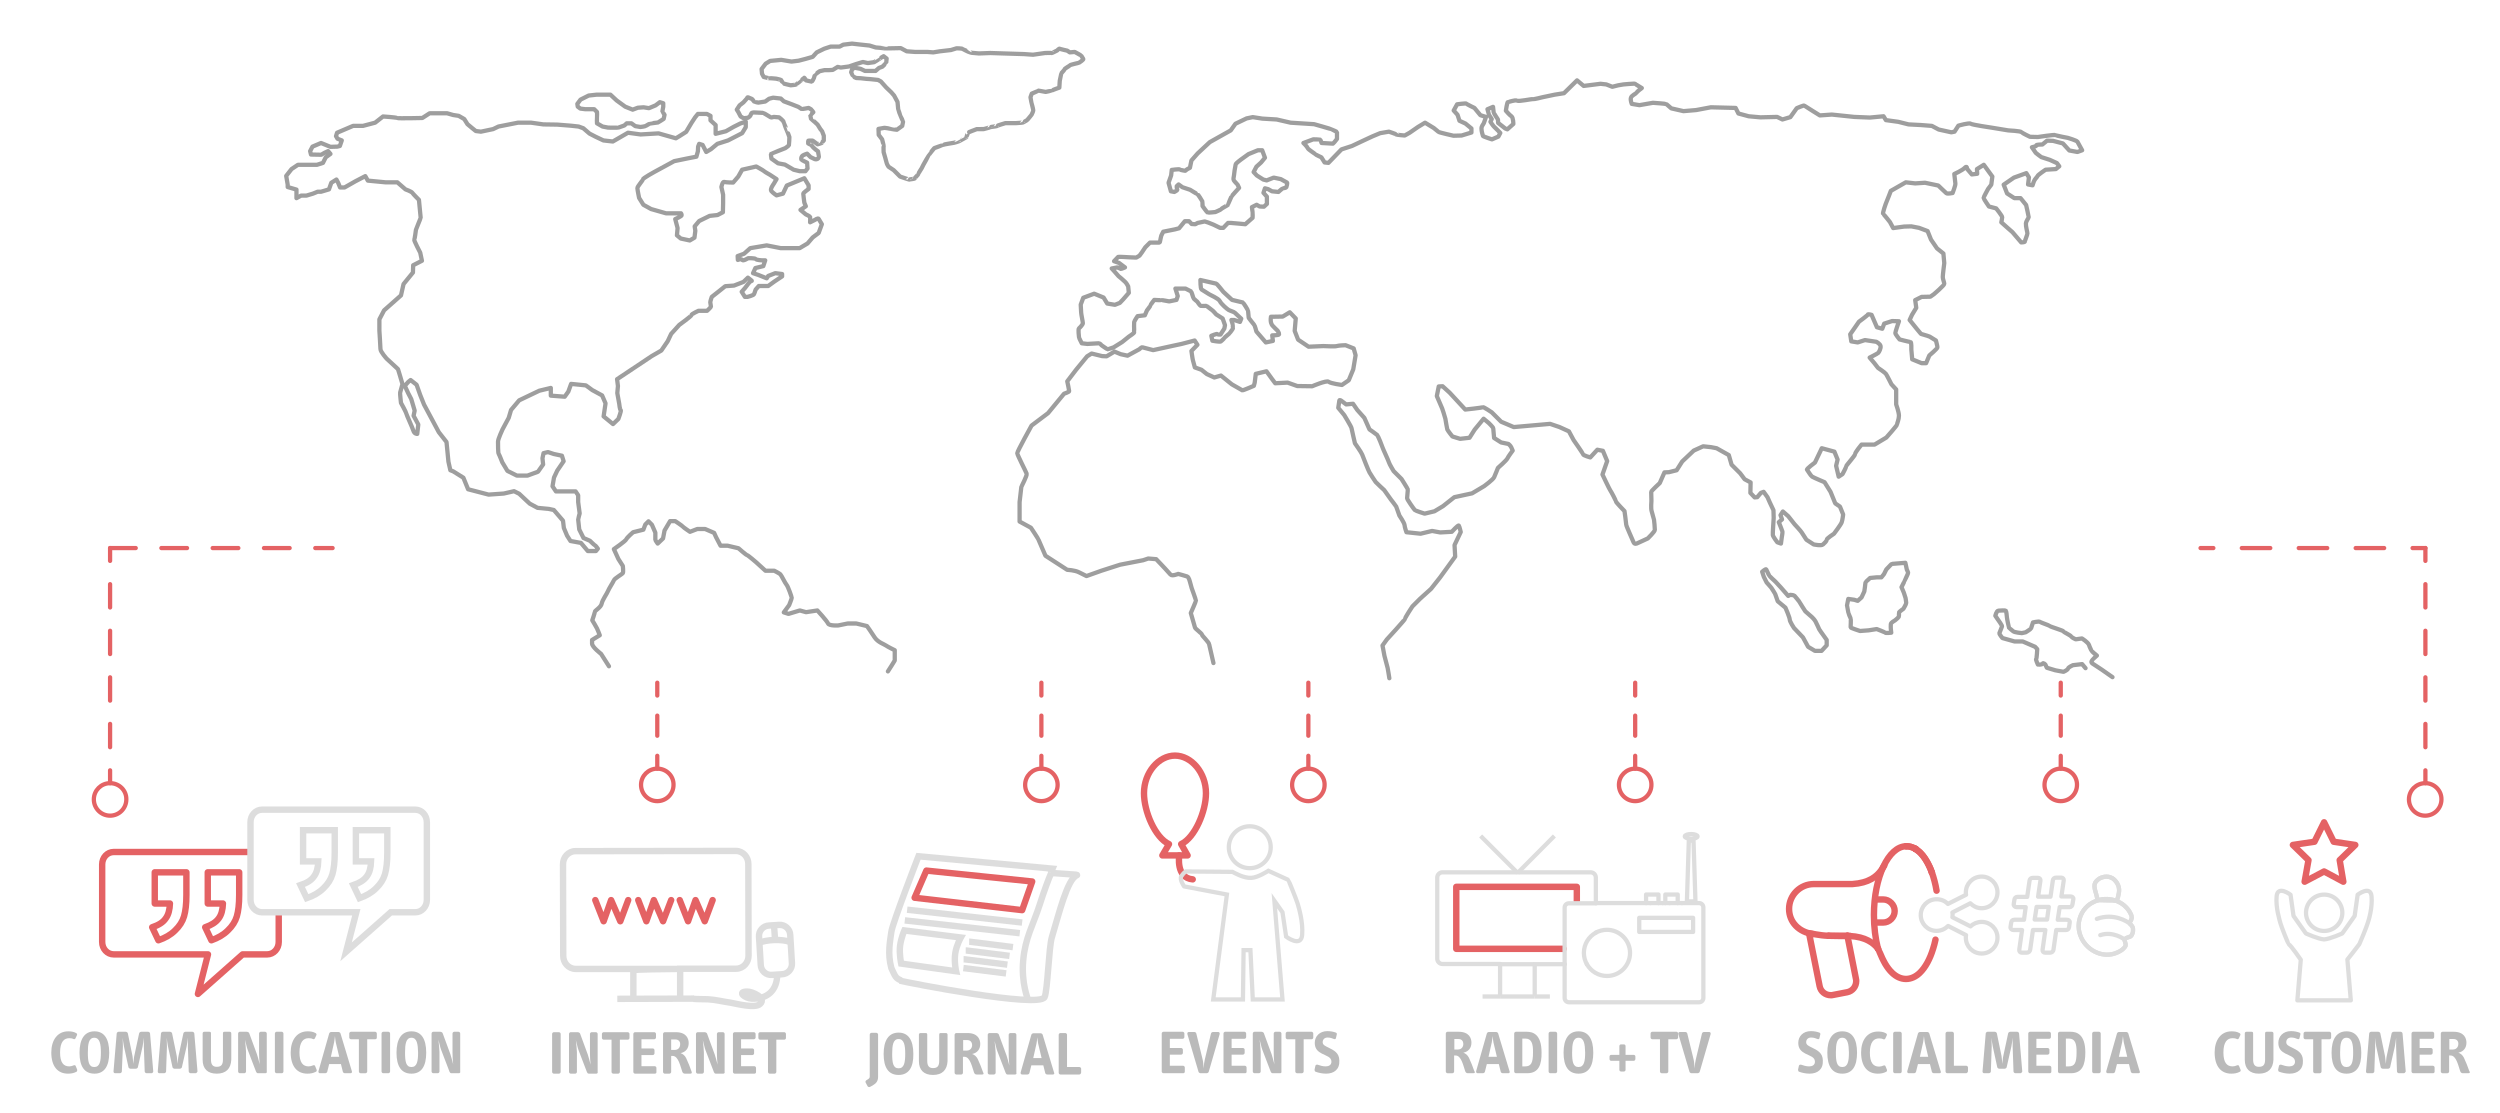 <?xml version="1.0" encoding="utf-8"?>
<!-- Generator: Adobe Illustrator 21.1.0, SVG Export Plug-In . SVG Version: 6.00 Build 0)  -->
<svg version="1.1" id="Layer_1" xmlns="http://www.w3.org/2000/svg" xmlns:xlink="http://www.w3.org/1999/xlink" x="0px" y="0px"
	 viewBox="0 0 1169.6 520.6" style="enable-background:new 0 0 1169.6 520.6;" xml:space="preserve">
<style type="text/css">
	.st0{fill:none;stroke:#DDDDDD;stroke-width:2;stroke-linecap:round;stroke-linejoin:round;stroke-miterlimit:10;}
	.st1{fill:none;stroke:#E46264;stroke-width:3;stroke-linecap:round;stroke-linejoin:round;stroke-miterlimit:10;}
	.st2{fill:none;stroke:#DDDDDD;stroke-width:3;stroke-miterlimit:10;}
	.st3{fill:none;stroke:#E46264;stroke-width:2;stroke-linecap:round;stroke-linejoin:round;}
	.st4{fill:none;stroke:#E46264;stroke-width:2;stroke-linecap:round;stroke-linejoin:round;stroke-dasharray:9.398,9.398;}
	.st5{fill:none;stroke:#E46264;stroke-width:2;stroke-miterlimit:10;}
	
		.st6{fill:none;stroke:#E46264;stroke-width:2;stroke-linecap:round;stroke-linejoin:round;stroke-miterlimit:10;stroke-dasharray:12;}
	.st7{fill:none;stroke:#E46264;stroke-width:2;stroke-linecap:round;stroke-linejoin:round;stroke-dasharray:10.896,10.896;}
	.st8{fill:none;stroke:#E46264;stroke-width:2;stroke-linecap:round;stroke-linejoin:round;stroke-dasharray:13.319,13.319;}
	.st9{fill:#BABABA;}
	.st10{fill:none;stroke:#DDDDDD;stroke-width:2;stroke-miterlimit:10;}
	.st11{fill:none;stroke:#9E9E9E;stroke-width:2;stroke-linecap:round;stroke-linejoin:round;stroke-miterlimit:10;}
</style>
<g>
	<g>
		<g>
			
				<ellipse transform="matrix(5.208516e-03 -1 1 5.208516e-03 654.575 1512.113)" class="st0" cx="1087.3" cy="427.1" rx="8.5" ry="8.5"/>
			<path class="st0" d="M1109.5,419.3c-0.5-5.3-6.5-0.7-6.5-0.7l-1.4,9.9l-3.3,4.7l-2.5,3.5c0,0-5.7,2.6-8.5,2.8
				c-2.8-0.2-8.5-2.8-8.5-2.8l-2.5-3.5l-3.3-4.7l-1.4-9.9c0,0-6-4.6-6.5,0.7c-0.5,5.3,1.4,11.2,1.8,12.7c0.4,1.5,3.6,9.6,3.9,9.8
				c1,0.5,5.6,7.2,5.6,7.2l-1.6,19l25,0l-1.6-19.1c0,0,4.7-5.9,5.6-7.2c0.2-0.3,3.5-8.3,3.9-9.8
				C1108.2,430.5,1110,424.6,1109.5,419.3z"/>
		</g>
		<polygon class="st1" points="1087.3,384.7 1091.8,393.8 1101.9,395.3 1094.6,402.4 1096.3,412.5 1087.3,407.7 1078.2,412.5 
			1080,402.4 1072.7,395.3 1082.8,393.8 		"/>
	</g>
	<g>
		<path class="st1" d="M116.9,398.6H53.2c-3,0-5.4,2.6-5.4,5.8v36.3c0,3.2,2.4,5.8,5.4,5.8h44.1L92.6,465l20.9-18.5h11.5
			c3,0,5.4-2.6,5.4-5.8v-13.3"/>
		<g>
			<path class="st1" d="M72.5,408.1h14.7v10.6c0,4.3-0.4,7.6-1.1,10c-0.7,2.4-2.1,4.6-4.2,6.6c-2,2-4.6,3.5-7.8,4.6l-2.9-6.1
				c3-1,5.1-2.3,6.3-4.1c1.3-1.7,1.9-4.1,2-7h-7.1V408.1z M97.2,408.1h14.7v10.6c0,4.3-0.4,7.6-1.1,10c-0.7,2.4-2.1,4.6-4.2,6.6
				c-2,2-4.6,3.5-7.7,4.6l-2.9-6.1c2.9-1,5-2.3,6.3-4.1c1.3-1.7,1.9-4.1,2-7h-7.1V408.1z"/>
		</g>
	</g>
	<g>
		<path class="st2" d="M194.3,378.8h-71.7c-3,0-5.4,2.6-5.4,5.8V421c0,3.2,2.4,5.8,5.4,5.8h44.1l-4.8,18.5l20.9-18.5h11.5
			c3,0,5.4-2.6,5.4-5.8v-36.3C199.7,381.4,197.3,378.8,194.3,378.8z"/>
		<g>
			<path class="st2" d="M141.9,388.4h14.7V399c0,4.3-0.4,7.6-1.1,10c-0.7,2.4-2.1,4.6-4.2,6.6c-2,2-4.6,3.5-7.8,4.6l-2.9-6.1
				c3-1,5.1-2.3,6.3-4.1c1.3-1.7,1.9-4.1,2-7h-7.1V388.4z M166.5,388.4h14.7V399c0,4.3-0.4,7.6-1.1,10c-0.7,2.4-2.1,4.6-4.2,6.6
				c-2,2-4.6,3.5-7.7,4.6l-2.9-6.1c2.9-1,5-2.3,6.3-4.1c1.3-1.7,1.9-4.1,2-7h-7.1V388.4z"/>
		</g>
	</g>
	<g>
		<g>
			<line class="st3" x1="307.5" y1="359.6" x2="307.5" y2="353.6"/>
			<line class="st4" x1="307.5" y1="344.2" x2="307.5" y2="330.1"/>
			<line class="st3" x1="307.5" y1="325.4" x2="307.5" y2="319.4"/>
		</g>
	</g>
	<path class="st5" d="M307.5,359.6c-4.2,0-7.6,3.4-7.6,7.6c0,4.2,3.4,7.6,7.6,7.6c4.2,0,7.6-3.4,7.6-7.6
		C315.2,363,311.8,359.6,307.5,359.6"/>
	<g>
		<g>
			<line class="st3" x1="487.2" y1="359.6" x2="487.2" y2="353.6"/>
			<line class="st4" x1="487.2" y1="344.2" x2="487.2" y2="330.1"/>
			<line class="st3" x1="487.2" y1="325.4" x2="487.2" y2="319.4"/>
		</g>
	</g>
	<path class="st5" d="M487.2,359.6c-4.2,0-7.6,3.4-7.6,7.6c0,4.2,3.4,7.6,7.6,7.6c4.2,0,7.6-3.4,7.6-7.6
		C494.8,363,491.4,359.6,487.2,359.6"/>
	<g>
		<g>
			<line class="st3" x1="612.1" y1="359.6" x2="612.1" y2="353.6"/>
			<line class="st4" x1="612.1" y1="344.2" x2="612.1" y2="330.1"/>
			<line class="st3" x1="612.1" y1="325.4" x2="612.1" y2="319.4"/>
		</g>
	</g>
	<path class="st5" d="M612.1,359.6c-4.2,0-7.6,3.4-7.6,7.6c0,4.2,3.4,7.6,7.6,7.6c4.2,0,7.6-3.4,7.6-7.6
		C619.8,363,616.3,359.6,612.1,359.6"/>
	<g>
		<g>
			<line class="st3" x1="765" y1="359.6" x2="765" y2="353.6"/>
			<line class="st4" x1="765" y1="344.2" x2="765" y2="330.1"/>
			<line class="st3" x1="765" y1="325.4" x2="765" y2="319.4"/>
		</g>
	</g>
	<path class="st5" d="M765,359.6c-4.2,0-7.6,3.4-7.6,7.6c0,4.2,3.4,7.6,7.6,7.6c4.2,0,7.6-3.4,7.6-7.6
		C772.7,363,769.3,359.6,765,359.6"/>
	<g>
		<g>
			<line class="st3" x1="964.1" y1="359.6" x2="964.1" y2="353.6"/>
			<line class="st4" x1="964.1" y1="344.2" x2="964.1" y2="330.1"/>
			<line class="st3" x1="964.1" y1="325.4" x2="964.1" y2="319.4"/>
		</g>
	</g>
	<path class="st5" d="M964.1,359.6c-4.2,0-7.6,3.4-7.6,7.6c0,4.2,3.4,7.6,7.6,7.6c4.2,0,7.6-3.4,7.6-7.6
		C971.8,363,968.3,359.6,964.1,359.6"/>
	<line class="st6" x1="51.5" y1="256.4" x2="155.6" y2="256.4"/>
	<path class="st5" d="M51.5,366.4c-4.2,0-7.6,3.4-7.6,7.6c0,4.2,3.4,7.6,7.6,7.6c4.2,0,7.6-3.4,7.6-7.6
		C59.2,369.8,55.8,366.4,51.5,366.4C51.6,366.4,51.5,366.4,51.5,366.4"/>
	<g>
		<g>
			<line class="st3" x1="51.5" y1="256.4" x2="51.5" y2="262.4"/>
			<line class="st7" x1="51.5" y1="273.3" x2="51.5" y2="355"/>
			<line class="st3" x1="51.5" y1="360.4" x2="51.5" y2="366.4"/>
		</g>
	</g>
	<g>
		<g>
			<line class="st3" x1="1134.7" y1="256.4" x2="1128.7" y2="256.4"/>
			<line class="st8" x1="1115.4" y1="256.4" x2="1042.2" y2="256.4"/>
			<line class="st3" x1="1035.5" y1="256.4" x2="1029.5" y2="256.4"/>
		</g>
	</g>
	<path class="st5" d="M1134.7,366.4C1134.7,366.4,1134.7,366.4,1134.7,366.4c-4.3,0-7.7,3.4-7.7,7.6c0,4.2,3.4,7.6,7.6,7.6
		c4.2,0,7.6-3.4,7.6-7.6C1142.3,369.9,1138.9,366.4,1134.7,366.4"/>
	<g>
		<g>
			<line class="st3" x1="1134.7" y1="256.4" x2="1134.7" y2="262.4"/>
			<line class="st7" x1="1134.7" y1="273.3" x2="1134.7" y2="355"/>
			<line class="st3" x1="1134.7" y1="360.4" x2="1134.7" y2="366.4"/>
		</g>
	</g>
	<g>
		<path class="st2" d="M370.5,450.6c0.2,2.7-1.9,5.1-4.7,5.2l-4.7,0.3c-2.7,0.2-5.1-1.9-5.2-4.7l-0.8-13.2c-0.2-2.7,1.9-5.1,4.7-5.2
			l4.7-0.3c2.7-0.2,5.1,1.9,5.2,4.7L370.5,450.6z"/>
		<path class="st2" d="M354.8,441.2c3.8-1.7,10.9-1.9,14.6-0.6"/>
		<path class="st2" d="M362,432.9c0.4,2.3,0.4,4.7,0.6,6.9"/>
		<path class="st2" d="M363.6,456.2c-0.1,6.9-4.4,11.3-11.9,11c-3.1-0.1-7.2-3.3-2.1-3.3c2.1-0.1,9.2,2.9,6,5.8
			c-2.3,2.2-11-0.1-13.8-0.6c-3.6-0.5-7-1.4-10.6-1.6c-2.2-0.1-4.6,0-6.8-0.2"/>
	</g>
	<g>
		<path class="st2" d="M318.2,467.2l0-13.3c0-0.2,0-0.5,0-0.7l26.2,0c1.7,0,3.2-0.8,4.2-1.9c1-1.1,1.6-2.6,1.6-4.2c0,0,0,0,0,0l0,0
			l-0.1-42.9c0-1.6-0.6-3.1-1.6-4.2c-1-1.1-2.5-1.9-4.2-1.9c0,0,0,0,0,0l-75.1,0.1c-1.7,0-3.2,0.8-4.2,1.9c-1,1.1-1.6,2.6-1.6,4.2
			c0,0,0,0.1,0,0.1l0.1,42.8c0,1.6,0.6,3.1,1.6,4.2c1,1.1,2.5,1.9,4.2,1.9c0,0,0,0,0,0c0,0,21,0,21,0l27,0c-21,0.2-21,0.5-21,0.7
			l0,13.3 M288.8,467.3l35.9-0.1"/>
	</g>
	<g>
		<path class="st9" d="M261.5,502.3h-2.4c-0.4,0-0.8-0.4-0.8-0.8v-17.8c0-0.4,0.4-0.8,0.8-0.8h2.4c0.4,0,0.8,0.4,0.8,0.8v17.8
			C262.3,501.9,261.9,502.3,261.5,502.3z"/>
		<path class="st9" d="M279,502.3h-3.5c-0.5,0-0.7-0.3-0.9-0.7l-3.9-10.2c-0.5-1.2-0.8-3.1-1.3-4.8c0.2,1.8,0.5,4.5,0.5,5.7v9.2
			c0,0.4-0.4,0.8-0.8,0.8h-2.1c-0.4,0-0.8-0.4-0.8-0.8v-17.8c0-0.4,0.4-0.8,0.8-0.8h3.2c0.5,0,1.1,0.3,1.2,0.7l3.6,9.8
			c0.4,1.2,0.8,2.8,1.3,4.7c-0.2-1.9-0.3-3.9-0.3-5.4v-9c0-0.4,0.4-0.8,0.8-0.8h2c0.4,0,0.8,0.4,0.8,0.8v17.8
			C279.8,501.9,279.4,502.3,279,502.3z"/>
		<path class="st9" d="M293.7,486.4H290v15.1c0,0.4-0.4,0.8-0.8,0.8h-2.3c-0.4,0-0.8-0.4-0.8-0.8v-15.1h-3.7c-0.4,0-0.8-0.4-0.8-0.8
			v-1.9c0-0.4,0.4-0.8,0.8-0.8h11.3c0.4,0,0.8,0.4,0.8,0.8v1.9C294.5,486.1,294.1,486.4,293.7,486.4z"/>
		<path class="st9" d="M306.4,502.3h-9.3c-0.4,0-0.8-0.4-0.8-0.8v-17.8c0-0.4,0.4-0.8,0.8-0.8h9c0.4,0,0.8,0.4,0.8,0.8v1.7
			c0,0.4-0.4,0.8-0.8,0.8h-6v4.3h5.3c0.4,0,0.8,0.4,0.8,0.8v1.5c0,0.4-0.4,0.8-0.8,0.8h-5.3v5.2h6.2c0.4,0,0.8,0.4,0.8,0.8v1.8
			C307.2,501.9,306.9,502.3,306.4,502.3z"/>
		<path class="st9" d="M323,502.3h-2.5c-0.6,0-1-0.2-1.3-0.9c-0.9-2.5-1.8-7.4-4.5-7.4H314v7.5c0,0.4-0.4,0.8-0.8,0.8H311
			c-0.4,0-0.8-0.4-0.8-0.8v-17.8c0-0.4,0.4-0.8,0.8-0.8h5.2c5,0,6,3.1,6,5.1c0,2.5-1.4,4.2-3.8,4.7c1,0.3,2,1.1,2.6,2.3
			c0.7,1.4,2.1,4.9,2.5,6.2C323.8,501.8,323.7,502.3,323,502.3z M316,486.3h-2v4.9h1.7c1.6,0,2.5-1.2,2.5-2.6
			C318.3,487.5,317.6,486.3,316,486.3z"/>
		<path class="st9" d="M338.4,502.3h-3.5c-0.5,0-0.7-0.3-0.9-0.7l-3.9-10.2c-0.5-1.2-0.8-3.1-1.3-4.8c0.2,1.8,0.5,4.5,0.5,5.7v9.2
			c0,0.4-0.4,0.8-0.8,0.8h-2.1c-0.4,0-0.8-0.4-0.8-0.8v-17.8c0-0.4,0.4-0.8,0.8-0.8h3.2c0.5,0,1.1,0.3,1.2,0.7l3.6,9.8
			c0.4,1.2,0.8,2.8,1.3,4.7c-0.2-1.9-0.3-3.9-0.3-5.4v-9c0-0.4,0.4-0.8,0.8-0.8h2c0.4,0,0.8,0.4,0.8,0.8v17.8
			C339.2,501.9,338.8,502.3,338.4,502.3z"/>
		<path class="st9" d="M353,502.3h-9.3c-0.4,0-0.8-0.4-0.8-0.8v-17.8c0-0.4,0.4-0.8,0.8-0.8h9c0.4,0,0.8,0.4,0.8,0.8v1.7
			c0,0.4-0.4,0.8-0.8,0.8h-6v4.3h5.3c0.4,0,0.8,0.4,0.8,0.8v1.5c0,0.4-0.4,0.8-0.8,0.8h-5.3v5.2h6.2c0.4,0,0.8,0.4,0.8,0.8v1.8
			C353.8,501.9,353.4,502.3,353,502.3z"/>
		<path class="st9" d="M366.9,486.4h-3.7v15.1c0,0.4-0.4,0.8-0.8,0.8h-2.3c-0.4,0-0.8-0.4-0.8-0.8v-15.1h-3.7
			c-0.4,0-0.8-0.4-0.8-0.8v-1.9c0-0.4,0.4-0.8,0.8-0.8h11.3c0.4,0,0.8,0.4,0.8,0.8v1.9C367.7,486.1,367.3,486.4,366.9,486.4z"/>
	</g>
	<g>
		<path class="st9" d="M689.3,502.1h-2.5c-0.6,0-1-0.2-1.3-0.9c-0.9-2.5-1.8-7.4-4.5-7.4h-0.7v7.5c0,0.4-0.4,0.8-0.8,0.8h-2.3
			c-0.4,0-0.8-0.4-0.8-0.8v-17.8c0-0.4,0.4-0.8,0.8-0.8h5.2c5,0,6,3.1,6,5.1c0,2.5-1.4,4.2-3.8,4.7c1,0.3,2,1.1,2.6,2.3
			c0.7,1.4,2.1,4.9,2.5,6.2C690.2,501.6,690.1,502.1,689.3,502.1z M682.4,486.1h-2v4.9h1.7c1.6,0,2.5-1.2,2.5-2.6
			C684.6,487.3,684,486.1,682.4,486.1z"/>
		<path class="st9" d="M705.7,502.1h-2.6c-0.5,0-0.9-0.3-1-0.7l-0.9-3.6h-5.6l-0.9,3.6c-0.1,0.4-0.5,0.7-1,0.7h-2.4
			c-0.6,0-0.8-0.5-0.7-1l5-17.6c0.1-0.4,0.6-0.7,1-0.7h3.3c0.4,0,0.9,0.3,1,0.7l5.3,17.6C706.5,501.6,706.2,502.1,705.7,502.1z
			 M698.7,487.7c-0.2-0.9-0.3-2.3-0.4-3c-0.1,0.8-0.2,2.1-0.4,3l-1.5,6.7h3.9L698.7,487.7z"/>
		<path class="st9" d="M714.5,502.1h-5.3c-0.4,0-0.8-0.4-0.8-0.8v-17.8c0-0.4,0.4-0.8,0.8-0.8h5.1c2.7,0,6.9,1,6.9,9.7
			C721.3,498,719.9,502.1,714.5,502.1z M713.7,485.9h-1.5v13h1.3c2.8,0,3.7-1.6,3.7-6.5C717.3,488.1,716.4,485.9,713.7,485.9z"/>
		<path class="st9" d="M727.7,502.1h-2.4c-0.4,0-0.8-0.4-0.8-0.8v-17.8c0-0.4,0.4-0.8,0.8-0.8h2.4c0.4,0,0.8,0.4,0.8,0.8v17.8
			C728.5,501.7,728.1,502.1,727.7,502.1z"/>
		<path class="st9" d="M738.5,502.3c-4.7,0-7-3.4-7-9.8c0-6.3,2.3-10,7-10c4.5,0,6.9,3.4,6.9,10
			C745.4,498.8,743.2,502.3,738.5,502.3z M738.5,485.5c-2.6,0-3,3-3,6.9c0,4.2,0.4,6.8,3,6.8c2.6,0,3.1-2.7,3.1-6.8
			C741.5,488.5,741.1,485.5,738.5,485.5z"/>
		<path class="st9" d="M764.3,496.3h-3.8v4.2c0,0.4-0.3,0.8-0.8,0.8h-1.3c-0.4,0-0.8-0.3-0.8-0.8v-4.2h-3.8c-0.4,0-0.8-0.3-0.8-0.8
			v-1.2c0-0.4,0.3-0.8,0.8-0.8h3.8v-4.1c0-0.4,0.3-0.8,0.8-0.8h1.3c0.4,0,0.8,0.3,0.8,0.8v4.1h3.8c0.4,0,0.8,0.3,0.8,0.8v1.2
			C765,496,764.7,496.3,764.3,496.3z"/>
		<path class="st9" d="M784.2,486.2h-3.7v15.1c0,0.4-0.4,0.8-0.8,0.8h-2.3c-0.4,0-0.8-0.4-0.8-0.8v-15.1H773c-0.4,0-0.8-0.4-0.8-0.8
			v-1.9c0-0.4,0.4-0.8,0.8-0.8h11.3c0.4,0,0.8,0.4,0.8,0.8v1.9C785,485.9,784.7,486.2,784.2,486.2z"/>
		<path class="st9" d="M795.2,501.4c-0.1,0.4-0.6,0.7-1,0.7h-2.8c-0.4,0-0.9-0.3-1-0.7l-5.2-17.6c-0.1-0.5,0.1-1,0.7-1h2.5
			c0.5,0,0.9,0.3,1,0.8l2.9,11.9c0.3,1.1,0.4,2.8,0.5,4.4c0.1-1.7,0.3-3.3,0.6-4.4l2.8-11.8c0.1-0.6,0.5-0.9,1.1-0.9h2.3
			c0.6,0,0.8,0.5,0.7,1L795.2,501.4z"/>
	</g>
	<g>
		<path class="st9" d="M553.6,502.1h-9.3c-0.4,0-0.8-0.4-0.8-0.8v-17.8c0-0.4,0.4-0.8,0.8-0.8h9c0.4,0,0.8,0.4,0.8,0.8v1.7
			c0,0.4-0.4,0.8-0.8,0.8h-6v4.3h5.3c0.4,0,0.8,0.4,0.8,0.8v1.5c0,0.4-0.4,0.8-0.8,0.8h-5.3v5.2h6.2c0.4,0,0.8,0.4,0.8,0.8v1.8
			C554.4,501.7,554,502.1,553.6,502.1z"/>
		<path class="st9" d="M565.5,501.4c-0.1,0.4-0.6,0.7-1,0.7h-2.8c-0.4,0-0.9-0.3-1-0.7l-5.2-17.6c-0.1-0.5,0.1-1,0.7-1h2.5
			c0.5,0,0.9,0.3,1,0.8l2.9,11.9c0.3,1.1,0.4,2.8,0.5,4.4c0.1-1.7,0.3-3.3,0.6-4.4l2.8-11.8c0.1-0.6,0.5-0.9,1.1-0.9h2.3
			c0.6,0,0.8,0.5,0.7,1L565.5,501.4z"/>
		<path class="st9" d="M582.5,502.1h-9.3c-0.4,0-0.8-0.4-0.8-0.8v-17.8c0-0.4,0.4-0.8,0.8-0.8h9c0.4,0,0.8,0.4,0.8,0.8v1.7
			c0,0.4-0.4,0.8-0.8,0.8h-6v4.3h5.3c0.4,0,0.8,0.4,0.8,0.8v1.5c0,0.4-0.4,0.8-0.8,0.8h-5.3v5.2h6.2c0.4,0,0.8,0.4,0.8,0.8v1.8
			C583.3,501.7,583,502.1,582.5,502.1z"/>
		<path class="st9" d="M598.9,502.1h-3.5c-0.5,0-0.7-0.3-0.9-0.7l-3.9-10.2c-0.5-1.2-0.8-3.1-1.3-4.8c0.2,1.8,0.5,4.5,0.5,5.7v9.2
			c0,0.4-0.4,0.8-0.8,0.8h-2.1c-0.4,0-0.8-0.4-0.8-0.8v-17.8c0-0.4,0.4-0.8,0.8-0.8h3.2c0.5,0,1.1,0.3,1.2,0.7l3.6,9.8
			c0.4,1.2,0.8,2.8,1.3,4.7c-0.2-1.9-0.3-3.9-0.3-5.4v-9c0-0.4,0.4-0.8,0.8-0.8h2c0.4,0,0.8,0.4,0.8,0.8v17.8
			C599.7,501.7,599.3,502.1,598.9,502.1z"/>
		<path class="st9" d="M613.6,486.2h-3.7v15.1c0,0.4-0.4,0.8-0.8,0.8h-2.3c-0.4,0-0.8-0.4-0.8-0.8v-15.1h-3.7
			c-0.4,0-0.8-0.4-0.8-0.8v-1.9c0-0.4,0.4-0.8,0.8-0.8h11.3c0.4,0,0.8,0.4,0.8,0.8v1.9C614.4,485.9,614,486.2,613.6,486.2z"/>
		<path class="st9" d="M620.4,502.3c-1.7,0-3.6-0.4-4.9-0.9c-0.4-0.1-0.5-0.6-0.5-1l0.4-1.8c0.1-0.4,0.6-0.6,1-0.5
			c1.2,0.4,2.4,0.8,3.8,0.8c1.4,0,2.7-0.6,2.7-2.2c0-2.2-2.4-2.7-4.5-3.8c-1.7-0.9-3.3-2.1-3.3-5c0-3.1,2.3-5.5,5.9-5.5
			c1.6,0,2.9,0.3,4,0.7c0.4,0.2,0.5,0.5,0.4,0.9l-0.4,1.7c-0.1,0.4-0.4,0.6-0.9,0.4c-0.9-0.3-1.6-0.7-3-0.7c-1.3,0-2.3,0.8-2.3,2.2
			c0,1.3,1.3,1.8,2.7,2.5c2.4,1.2,5.1,2.4,5.1,6.1C626.8,500.3,624.1,502.3,620.4,502.3z"/>
	</g>
	<g>
		<path class="st1" d="M551.7,400.2c0,0-1.7,10.5,6.3,11.2"/>
		<g>
			
				<ellipse transform="matrix(5.243762e-03 -1 1 5.243762e-03 185.228 978.988)" class="st10" cx="584.7" cy="396.4" rx="9.8" ry="9.8"/>
			<path class="st10" d="M552.7,409.9c1-1.5,2-2.2,2-2.2s21.8,0.2,21.9,0.2c1,0.5,5.2,3,8.8,2.8c3.1-0.1,8-3.3,8-3.3
				s7.5,3.4,9.2,4.2c0.3,0.2,4,9.5,4.5,11.2c0.5,1.7,2.6,8.5,2.1,14.6c-0.5,6.1-7.5,0.8-7.5,0.8l-1.7-11.4l-3.8-5.4l3.8,46.2h-13.9
				l-1.1-23.1l-3.2,0l-0.3,23.1l-13.9,0c0,0,6.2-47.4,6.4-49.1l-20-3.8C554.1,414.9,551.6,411.4,552.7,409.9z"/>
		</g>
		<path class="st1" d="M564.2,371.1c0-9.7-6.9-17.6-14.5-17.6c-7.6,0-14.5,7.9-14.5,17.6c0,8.5,5.2,20.8,11.7,23.8l-3.1,5.3l11.8,0
			l-3-5.3C559,391.9,564.2,379.6,564.2,371.1z"/>
	</g>
	<polygon class="st1" points="478.2,425.8 427.9,420 433.4,407.3 482.9,412.4 	"/>
	<line class="st2" x1="424.4" y1="425.6" x2="478.2" y2="431.6"/>
	<line class="st2" x1="423.3" y1="430.6" x2="477.1" y2="436.6"/>
	<polyline class="st2" points="473.9,443.1 453.9,440.6 453.4,440.6 	"/>
	<g>
		<line class="st2" x1="491.6" y1="408.4" x2="491.6" y2="408.4"/>
		<path class="st2" d="M491.6,408.4l10.3,0.7v0c0.6,0,2.5,0.1,1.9,0.4c-4.5,1.8-8.4,18.1-11.7,29c-1.4,4.5-2,25.1-3.4,28
			c-2.5,5.3-64.2-6.8-67.7-7.7"/>
		<path class="st2" d="M481,467.8c0,0-3.3-8-2.3-18.5c0.9-10.5,4.6-16.4,7.7-26c2.1-6.6,4.2-12.2,5.4-14.9"/>
		<path class="st2" d="M491.6,408.4c0.5-1.3,0.8-2,0.8-2l-62.7-5.8c0,0-12.2,31.4-12.7,35.4c-0.5,4-1.9,9.9,0,16.9
			c1.9,4.1,2,4.7,4.6,5.8"/>
		<polyline class="st2" points="451.8,444.7 452.3,444.7 472.3,447.2 		"/>
		<polyline class="st2" points="471.3,451.3 451.3,448.8 450.8,448.8 		"/>
		<line class="st2" x1="470.7" y1="455.4" x2="450.7" y2="452.9"/>
		<path class="st2" d="M449.5,438.6l-26.4-3.3c0,0-1.5,3.4-2,7.1c-0.5,3.7,0.5,8.4,0.5,8.4l25.7,3.6c0,0-1-4.3-0.4-8.4
			C447.5,442.1,449.5,438.6,449.5,438.6z"/>
	</g>
	<g>
		<g>
			<line class="st10" x1="710" y1="408.4" x2="692.7" y2="391.1"/>
			<line class="st10" x1="727.2" y1="391.1" x2="710" y2="408.4"/>
		</g>
		<polyline class="st1" points="737.7,421.5 737.7,414.9 681.3,414.9 681.3,443.9 731.5,443.9 		"/>
		<ellipse class="st10" cx="791.2" cy="391.3" rx="3" ry="1.1"/>
		<g>
			<line class="st10" x1="701.8" y1="451.1" x2="718" y2="451.1"/>
			<g>
				<path class="st0" d="M732,451.1v-26.5c0-1.1,0.9-2,2-2h12.7"/>
				<g>
					<polygon class="st0" points="793.2,421.7 792.3,393.3 790.1,393.3 789.2,421.7 					"/>
					<polyline class="st0" points="775.9,422.5 775.9,418.5 770.1,418.5 770.1,422.5 					"/>
					<polyline class="st0" points="784.9,422.5 784.9,418.5 779.1,418.5 779.1,422.5 					"/>
					<line class="st0" x1="777.9" y1="422.5" x2="772.1" y2="422.5"/>
					<line class="st0" x1="746.6" y1="422.5" x2="772.1" y2="422.5"/>
					<path class="st0" d="M786.9,422.5h8c1.1,0,2,0.9,2,2v42.4c0,1.1-0.9,2-2,2H734c-1.1,0-2-0.9-2-2v-15.9"/>
					<line class="st0" x1="786.9" y1="422.5" x2="781.1" y2="422.5"/>
					<line class="st0" x1="777.9" y1="422.5" x2="781.1" y2="422.5"/>
				</g>
				<path class="st0" d="M742.4,451.1c-0.9-1.6-1.4-3.4-1.4-5.3c0-4.1,2.3-7.7,5.7-9.5"/>
				<path class="st0" d="M742.4,451.1c1.9,3.3,5.4,5.5,9.4,5.5c6,0,10.8-4.9,10.8-10.8s-4.9-10.8-10.8-10.8c-1.9,0-3.6,0.5-5.2,1.3"
					/>
				<rect x="766.9" y="429.4" class="st0" width="25.2" height="6.6"/>
				<path class="st0" d="M746.6,422.5v-11.9c0-1.4-1.1-2.5-2.5-2.5h-69.2c-1.4,0-2.5,1.1-2.5,2.5v37.9c0,1.4,1.1,2.5,2.5,2.5h26.9"
					/>
				<line class="st0" x1="732" y1="451.1" x2="718" y2="451.1"/>
			</g>
			<line class="st10" x1="701.8" y1="451.1" x2="701.8" y2="466.2"/>
			<line class="st10" x1="718" y1="451.1" x2="718" y2="466.2"/>
			<path class="st10" d="M718,466.2"/>
			<path class="st10" d="M701.8,466.2"/>
			<line class="st10" x1="725.1" y1="466.2" x2="718" y2="466.2"/>
			<line class="st10" x1="701.8" y1="466.2" x2="718" y2="466.2"/>
			<line class="st10" x1="701.8" y1="466.2" x2="693.6" y2="466.2"/>
		</g>
	</g>
	<g>
		<path class="st9" d="M35.8,501.4c-1.3,0.7-2.6,0.9-4,0.9c-4.8,0-7.8-3.4-7.8-9.9c0-5.8,2.9-9.9,7.9-9.9c1.1,0,2.5,0.1,3.7,0.8
			c0.4,0.2,0.6,0.6,0.4,1l-0.7,1.5c-0.2,0.3-0.5,0.5-0.9,0.3c-0.6-0.3-1.3-0.4-2-0.4c-2.5,0-4.3,1.8-4.3,6.7c0,4.7,1.6,6.5,4.3,6.5
			c0.6,0,1.5-0.2,2.1-0.5c0.3-0.1,0.8-0.1,0.9,0.3l0.7,1.7C36.2,500.9,36,501.3,35.8,501.4z"/>
		<path class="st9" d="M44.2,502.3c-4.7,0-7-3.4-7-9.8c0-6.3,2.3-10,7-10c4.5,0,6.9,3.4,6.9,10C51.1,498.8,48.8,502.3,44.2,502.3z
			 M44.1,485.5c-2.6,0-3,3-3,6.9c0,4.2,0.4,6.8,3,6.8c2.6,0,3.1-2.7,3.1-6.8C47.2,488.5,46.7,485.5,44.1,485.5z"/>
		<path class="st9" d="M70.9,502.1h-2.3c-0.4,0-0.9-0.4-0.9-0.8l-0.4-11.7c0-0.6,0-3.3,0-4.1c-0.1,1.1-0.4,3.1-0.6,4.1l-2.2,9.7
			c-0.1,0.4-0.6,0.7-1,0.7h-2.4c-0.4,0-0.9-0.3-1-0.7l-2.1-9.7c-0.2-0.9-0.5-3-0.6-4.1c0,0.6,0.1,3.4,0.1,4.1L57,501.3
			c0,0.4-0.5,0.8-0.9,0.8h-2.3c-0.4,0-0.7-0.4-0.7-0.8l1.5-17.8c0-0.4,0.5-0.8,0.9-0.8h3.3c0.4,0,0.9,0.3,1,0.7l2.2,10.7
			c0.1,0.8,0.3,2.6,0.4,3.6c0.1-1,0.2-2.9,0.4-3.6l2.3-10.7c0.1-0.4,0.6-0.7,1-0.7h3.2c0.4,0,0.9,0.4,0.9,0.8l1.5,17.8
			C71.6,501.7,71.3,502.1,70.9,502.1z"/>
		<path class="st9" d="M91.5,502.1h-2.3c-0.4,0-0.9-0.4-0.9-0.8l-0.4-11.7c0-0.6,0-3.3,0-4.1c-0.1,1.1-0.4,3.1-0.6,4.1l-2.2,9.7
			c-0.1,0.4-0.6,0.7-1,0.7h-2.4c-0.4,0-0.9-0.3-1-0.7l-2.1-9.7c-0.2-0.9-0.5-3-0.6-4.1c0,0.6,0.1,3.4,0.1,4.1l-0.4,11.7
			c0,0.4-0.5,0.8-0.9,0.8h-2.3c-0.4,0-0.7-0.4-0.7-0.8l1.5-17.8c0-0.4,0.5-0.8,0.9-0.8h3.3c0.4,0,0.9,0.3,1,0.7l2.2,10.7
			c0.1,0.8,0.3,2.6,0.4,3.6c0.1-1,0.2-2.9,0.4-3.6l2.3-10.7c0.1-0.4,0.6-0.7,1-0.7h3.2c0.4,0,0.9,0.4,0.9,0.8l1.5,17.8
			C92.2,501.7,91.9,502.1,91.5,502.1z"/>
		<path class="st9" d="M101.4,502.3c-4.3,0-6.6-2.3-6.6-6.5v-12.3c0-0.5,0.3-0.8,0.8-0.8h2.3c0.6,0,0.8,0.2,0.8,0.8v12.2
			c0,2.3,0.8,3.4,2.7,3.4c2.1,0,2.9-1,2.9-3.4v-12.2c0-0.6,0.2-0.8,0.8-0.8h2.3c0.5,0,0.8,0.3,0.8,0.8v12.3
			C108,500,105.7,502.3,101.4,502.3z"/>
		<path class="st9" d="M124.2,502.1h-3.5c-0.5,0-0.7-0.3-0.9-0.7l-3.9-10.2c-0.5-1.2-0.8-3.1-1.3-4.8c0.2,1.8,0.5,4.5,0.5,5.7v9.2
			c0,0.4-0.4,0.8-0.8,0.8h-2.1c-0.4,0-0.8-0.4-0.8-0.8v-17.8c0-0.4,0.4-0.8,0.8-0.8h3.2c0.5,0,1.1,0.3,1.2,0.7l3.6,9.8
			c0.4,1.2,0.8,2.8,1.3,4.7c-0.2-1.9-0.3-3.9-0.3-5.4v-9c0-0.4,0.4-0.8,0.8-0.8h2c0.4,0,0.8,0.4,0.8,0.8v17.8
			C125,501.7,124.6,502.1,124.2,502.1z"/>
		<path class="st9" d="M131.8,502.1h-2.4c-0.4,0-0.8-0.4-0.8-0.8v-17.8c0-0.4,0.4-0.8,0.8-0.8h2.4c0.4,0,0.8,0.4,0.8,0.8v17.8
			C132.6,501.7,132.3,502.1,131.8,502.1z"/>
		<path class="st9" d="M147.8,501.4c-1.3,0.7-2.6,0.9-4,0.9c-4.8,0-7.8-3.4-7.8-9.9c0-5.8,2.9-9.9,7.9-9.9c1.1,0,2.5,0.1,3.7,0.8
			c0.4,0.2,0.6,0.6,0.4,1l-0.7,1.5c-0.2,0.3-0.5,0.5-0.9,0.3c-0.6-0.3-1.3-0.4-2-0.4c-2.5,0-4.3,1.8-4.3,6.7c0,4.7,1.6,6.5,4.3,6.5
			c0.6,0,1.5-0.2,2.1-0.5c0.3-0.1,0.8-0.1,0.9,0.3l0.7,1.7C148.3,500.9,148.1,501.3,147.8,501.4z"/>
		<path class="st9" d="M164,502.1h-2.6c-0.5,0-0.9-0.3-1-0.7l-0.9-3.6H154l-0.9,3.6c-0.1,0.4-0.5,0.7-1,0.7h-2.4
			c-0.6,0-0.8-0.5-0.7-1l5-17.6c0.1-0.4,0.6-0.7,1-0.7h3.3c0.4,0,0.9,0.3,1,0.7l5.3,17.6C164.8,501.6,164.6,502.1,164,502.1z
			 M157.1,487.7c-0.2-0.9-0.3-2.3-0.4-3c-0.1,0.8-0.2,2.1-0.4,3l-1.5,6.7h3.9L157.1,487.7z"/>
		<path class="st9" d="M175.5,486.2h-3.7v15.1c0,0.4-0.4,0.8-0.8,0.8h-2.3c-0.4,0-0.8-0.4-0.8-0.8v-15.1h-3.7
			c-0.4,0-0.8-0.4-0.8-0.8v-1.9c0-0.4,0.4-0.8,0.8-0.8h11.3c0.4,0,0.8,0.4,0.8,0.8v1.9C176.3,485.9,176,486.2,175.5,486.2z"/>
		<path class="st9" d="M181.7,502.1h-2.4c-0.4,0-0.8-0.4-0.8-0.8v-17.8c0-0.4,0.4-0.8,0.8-0.8h2.4c0.4,0,0.8,0.4,0.8,0.8v17.8
			C182.5,501.7,182.1,502.1,181.7,502.1z"/>
		<path class="st9" d="M192.5,502.3c-4.7,0-7-3.4-7-9.8c0-6.3,2.3-10,7-10c4.5,0,6.9,3.4,6.9,10
			C199.4,498.8,197.2,502.3,192.5,502.3z M192.5,485.5c-2.6,0-3,3-3,6.9c0,4.2,0.4,6.8,3,6.8c2.6,0,3.1-2.7,3.1-6.8
			C195.5,488.5,195.1,485.5,192.5,485.5z"/>
		<path class="st9" d="M214.7,502.1h-3.5c-0.5,0-0.7-0.3-0.9-0.7l-3.9-10.2c-0.5-1.2-0.8-3.1-1.3-4.8c0.2,1.8,0.5,4.5,0.5,5.7v9.2
			c0,0.4-0.4,0.8-0.8,0.8h-2.1c-0.4,0-0.8-0.4-0.8-0.8v-17.8c0-0.4,0.4-0.8,0.8-0.8h3.2c0.5,0,1.1,0.3,1.2,0.7l3.6,9.8
			c0.4,1.2,0.8,2.8,1.3,4.7c-0.2-1.9-0.3-3.9-0.3-5.4v-9c0-0.4,0.4-0.8,0.8-0.8h2c0.4,0,0.8,0.4,0.8,0.8v17.8
			C215.5,501.7,215.1,502.1,214.7,502.1z"/>
	</g>
	<g>
		<path class="st9" d="M408.3,507.8l-1.3,0.7c-0.4,0.2-0.9,0-1.1-0.3l-0.9-1.7c-0.2-0.4-0.1-0.8,0.3-1.1l0.8-0.5
			c0.7-0.4,0.8-0.8,0.8-1.5v-19.4c0-0.4,0.4-0.8,0.8-0.8h2.3c0.4,0,0.8,0.4,0.8,0.8v19.8C410.8,505.7,410,506.8,408.3,507.8z"/>
		<path class="st9" d="M420.4,502.9c-4.7,0-7-3.4-7-9.8c0-6.3,2.3-10,7-10c4.5,0,6.9,3.4,6.9,10
			C427.4,499.4,425.1,502.9,420.4,502.9z M420.4,486.1c-2.6,0-3,3-3,6.9c0,4.2,0.4,6.8,3,6.8c2.6,0,3.1-2.7,3.1-6.8
			C423.5,489.1,423,486.1,420.4,486.1z"/>
		<path class="st9" d="M436.5,502.9c-4.3,0-6.6-2.3-6.6-6.5v-12.3c0-0.5,0.3-0.8,0.8-0.8h2.3c0.6,0,0.8,0.2,0.8,0.8v12.2
			c0,2.3,0.8,3.4,2.7,3.4c2.1,0,2.9-1,2.9-3.4v-12.2c0-0.6,0.2-0.8,0.8-0.8h2.3c0.5,0,0.8,0.3,0.8,0.8v12.3
			C443.1,500.6,440.8,502.9,436.5,502.9z"/>
		<path class="st9" d="M459.5,502.7H457c-0.6,0-1-0.2-1.3-0.9c-0.9-2.5-1.8-7.4-4.5-7.4h-0.7v7.5c0,0.4-0.4,0.8-0.8,0.8h-2.3
			c-0.4,0-0.8-0.4-0.8-0.8v-17.8c0-0.4,0.4-0.8,0.8-0.8h5.2c5,0,6,3.1,6,5.1c0,2.5-1.4,4.2-3.8,4.7c1,0.3,2,1.1,2.6,2.3
			c0.7,1.4,2.1,4.9,2.5,6.2C460.3,502.2,460.3,502.7,459.5,502.7z M452.6,486.6h-2v4.9h1.7c1.6,0,2.5-1.2,2.5-2.6
			C454.8,487.9,454.2,486.6,452.6,486.6z"/>
		<path class="st9" d="M474.9,502.7h-3.5c-0.5,0-0.7-0.3-0.9-0.7l-3.9-10.2c-0.5-1.2-0.8-3.1-1.3-4.8c0.2,1.8,0.5,4.5,0.5,5.7v9.2
			c0,0.4-0.4,0.8-0.8,0.8h-2.1c-0.4,0-0.8-0.4-0.8-0.8v-17.8c0-0.4,0.4-0.8,0.8-0.8h3.2c0.5,0,1.1,0.3,1.2,0.7l3.6,9.8
			c0.4,1.2,0.8,2.8,1.3,4.7c-0.2-1.9-0.3-3.9-0.3-5.4v-9c0-0.4,0.4-0.8,0.8-0.8h2c0.4,0,0.8,0.4,0.8,0.8v17.8
			C475.7,502.3,475.4,502.7,474.9,502.7z"/>
		<path class="st9" d="M492.6,502.7H490c-0.5,0-0.9-0.3-1-0.7l-0.9-3.6h-5.6l-0.9,3.6c-0.1,0.4-0.5,0.7-1,0.7h-2.4
			c-0.6,0-0.8-0.5-0.7-1l5-17.6c0.1-0.4,0.6-0.7,1-0.7h3.3c0.4,0,0.9,0.3,1,0.7l5.3,17.6C493.4,502.2,493.2,502.7,492.6,502.7z
			 M485.7,488.3c-0.2-0.9-0.3-2.3-0.4-3c-0.1,0.8-0.2,2.1-0.4,3l-1.5,6.7h3.9L485.7,488.3z"/>
		<path class="st9" d="M504.9,502.7h-8.8c-0.4,0-0.8-0.4-0.8-0.8v-17.8c0-0.4,0.4-0.8,0.8-0.8h2.3c0.4,0,0.8,0.4,0.8,0.8v15.1h5.8
			c0.4,0,0.8,0.4,0.8,0.8v1.8C505.7,502.3,505.4,502.7,504.9,502.7z"/>
	</g>
	<g>
		<path class="st9" d="M1047.9,501.4c-1.3,0.7-2.6,0.9-4,0.9c-4.8,0-7.8-3.4-7.8-9.9c0-5.8,2.9-9.9,7.9-9.9c1.1,0,2.5,0.1,3.7,0.8
			c0.4,0.2,0.6,0.6,0.4,1l-0.7,1.5c-0.2,0.3-0.5,0.5-0.9,0.3c-0.6-0.3-1.3-0.4-2-0.4c-2.5,0-4.3,1.8-4.3,6.7c0,4.7,1.6,6.5,4.3,6.5
			c0.6,0,1.5-0.2,2.1-0.5c0.3-0.1,0.8-0.1,0.9,0.3l0.7,1.7C1048.4,500.9,1048.2,501.3,1047.9,501.4z"/>
		<path class="st9" d="M1056.8,502.3c-4.3,0-6.6-2.3-6.6-6.5v-12.3c0-0.5,0.3-0.8,0.8-0.8h2.3c0.6,0,0.8,0.2,0.8,0.8v12.2
			c0,2.3,0.8,3.4,2.7,3.4c2.1,0,2.9-1,2.9-3.4v-12.2c0-0.6,0.2-0.8,0.8-0.8h2.3c0.5,0,0.8,0.3,0.8,0.8v12.3
			C1063.4,500,1061.1,502.3,1056.8,502.3z"/>
		<path class="st9" d="M1071.2,502.3c-1.7,0-3.6-0.4-4.9-0.9c-0.4-0.1-0.5-0.6-0.5-1l0.4-1.8c0.1-0.4,0.6-0.6,1-0.5
			c1.2,0.4,2.4,0.8,3.8,0.8c1.4,0,2.7-0.6,2.7-2.2c0-2.2-2.4-2.7-4.5-3.8c-1.7-0.9-3.3-2.1-3.3-5c0-3.1,2.3-5.5,5.9-5.5
			c1.6,0,2.9,0.3,4,0.7c0.4,0.2,0.5,0.5,0.4,0.9l-0.4,1.7c-0.1,0.4-0.4,0.6-0.9,0.4c-0.9-0.3-1.6-0.7-3-0.7c-1.3,0-2.3,0.8-2.3,2.2
			c0,1.3,1.3,1.8,2.7,2.5c2.4,1.2,5.1,2.4,5.1,6.1C1077.6,500.3,1074.9,502.3,1071.2,502.3z"/>
		<path class="st9" d="M1089.8,486.2h-3.7v15.1c0,0.4-0.4,0.8-0.8,0.8h-2.3c-0.4,0-0.8-0.4-0.8-0.8v-15.1h-3.7
			c-0.4,0-0.8-0.4-0.8-0.8v-1.9c0-0.4,0.4-0.8,0.8-0.8h11.3c0.4,0,0.8,0.4,0.8,0.8v1.9C1090.6,485.9,1090.2,486.2,1089.8,486.2z"/>
		<path class="st9" d="M1097.8,502.3c-4.7,0-7-3.4-7-9.8c0-6.3,2.3-10,7-10c4.5,0,6.9,3.4,6.9,10
			C1104.8,498.8,1102.5,502.3,1097.8,502.3z M1097.8,485.5c-2.6,0-3,3-3,6.9c0,4.2,0.4,6.8,3,6.8c2.6,0,3.1-2.7,3.1-6.8
			C1100.9,488.5,1100.4,485.5,1097.8,485.5z"/>
		<path class="st9" d="M1124.6,502.1h-2.3c-0.4,0-0.9-0.4-0.9-0.8l-0.4-11.7c0-0.6,0-3.3,0-4.1c-0.1,1.1-0.4,3.1-0.6,4.1l-2.2,9.7
			c-0.1,0.4-0.6,0.7-1,0.7h-2.4c-0.4,0-0.9-0.3-1-0.7l-2.1-9.7c-0.2-0.9-0.5-3-0.6-4.1c0,0.6,0.1,3.4,0.1,4.1l-0.4,11.7
			c0,0.4-0.5,0.8-0.9,0.8h-2.3c-0.4,0-0.7-0.4-0.7-0.8l1.5-17.8c0-0.4,0.5-0.8,0.9-0.8h3.3c0.4,0,0.9,0.3,1,0.7l2.2,10.7
			c0.1,0.8,0.3,2.6,0.4,3.6c0.1-1,0.2-2.9,0.4-3.6l2.3-10.7c0.1-0.4,0.6-0.7,1-0.7h3.2c0.4,0,0.9,0.4,0.9,0.8l1.5,17.8
			C1125.3,501.7,1125,502.1,1124.6,502.1z"/>
		<path class="st9" d="M1138.3,502.1h-9.3c-0.4,0-0.8-0.4-0.8-0.8v-17.8c0-0.4,0.4-0.8,0.8-0.8h9c0.4,0,0.8,0.4,0.8,0.8v1.7
			c0,0.4-0.4,0.8-0.8,0.8h-6v4.3h5.3c0.4,0,0.8,0.4,0.8,0.8v1.5c0,0.4-0.4,0.8-0.8,0.8h-5.3v5.2h6.2c0.4,0,0.8,0.4,0.8,0.8v1.8
			C1139.1,501.7,1138.7,502.1,1138.3,502.1z"/>
		<path class="st9" d="M1154.8,502.1h-2.5c-0.6,0-1-0.2-1.3-0.9c-0.9-2.5-1.8-7.4-4.5-7.4h-0.7v7.5c0,0.4-0.4,0.8-0.8,0.8h-2.3
			c-0.4,0-0.8-0.4-0.8-0.8v-17.8c0-0.4,0.4-0.8,0.8-0.8h5.2c5,0,6,3.1,6,5.1c0,2.5-1.4,4.2-3.8,4.7c1,0.3,2,1.1,2.6,2.3
			c0.7,1.4,2.1,4.9,2.5,6.2C1155.7,501.6,1155.6,502.1,1154.8,502.1z M1147.9,486.1h-2v4.9h1.7c1.6,0,2.5-1.2,2.5-2.6
			C1150.2,487.3,1149.5,486.1,1147.9,486.1z"/>
	</g>
	<g>
		<path class="st9" d="M846.6,502.3c-1.7,0-3.6-0.4-4.9-0.9c-0.4-0.1-0.5-0.6-0.5-1l0.4-1.8c0.1-0.4,0.6-0.6,1-0.5
			c1.2,0.4,2.4,0.8,3.8,0.8c1.4,0,2.7-0.6,2.7-2.2c0-2.2-2.4-2.7-4.5-3.8c-1.7-0.9-3.3-2.1-3.3-5c0-3.1,2.3-5.5,5.9-5.5
			c1.6,0,2.9,0.3,4,0.7c0.4,0.2,0.5,0.5,0.4,0.9l-0.4,1.7c-0.1,0.4-0.4,0.6-0.9,0.4c-0.9-0.3-1.6-0.7-3-0.7c-1.3,0-2.3,0.8-2.3,2.2
			c0,1.3,1.3,1.8,2.7,2.5c2.4,1.2,5.1,2.4,5.1,6.1C853,500.3,850.3,502.3,846.6,502.3z"/>
		<path class="st9" d="M861.9,502.3c-4.7,0-7-3.4-7-9.8c0-6.3,2.3-10,7-10c4.5,0,6.9,3.4,6.9,10
			C868.8,498.8,866.6,502.3,861.9,502.3z M861.9,485.5c-2.6,0-3,3-3,6.9c0,4.2,0.4,6.8,3,6.8c2.6,0,3.1-2.7,3.1-6.8
			C864.9,488.5,864.5,485.5,861.9,485.5z"/>
		<path class="st9" d="M882.5,501.4c-1.3,0.7-2.6,0.9-4,0.9c-4.8,0-7.8-3.4-7.8-9.9c0-5.8,2.9-9.8,7.9-9.8c1.1,0,2.5,0.1,3.7,0.8
			c0.4,0.2,0.6,0.6,0.4,1l-0.7,1.5c-0.2,0.3-0.5,0.5-0.9,0.3c-0.6-0.3-1.3-0.4-2-0.4c-2.5,0-4.3,1.8-4.3,6.7c0,4.7,1.6,6.5,4.3,6.5
			c0.6,0,1.5-0.2,2.1-0.5c0.3-0.1,0.8-0.1,0.9,0.3l0.7,1.7C882.9,500.9,882.7,501.3,882.5,501.4z"/>
		<path class="st9" d="M888.9,502.1h-2.4c-0.4,0-0.8-0.4-0.8-0.8v-17.8c0-0.4,0.4-0.8,0.8-0.8h2.4c0.4,0,0.8,0.4,0.8,0.8v17.8
			C889.7,501.7,889.4,502.1,888.9,502.1z"/>
		<path class="st9" d="M907.4,502.1h-2.6c-0.5,0-0.9-0.3-1-0.7l-0.9-3.6h-5.6l-0.9,3.6c-0.1,0.4-0.5,0.7-1,0.7h-2.4
			c-0.6,0-0.8-0.5-0.7-1l5-17.6c0.1-0.4,0.6-0.7,1-0.7h3.3c0.4,0,0.9,0.3,1,0.7l5.3,17.6C908.2,501.6,908,502.1,907.4,502.1z
			 M900.5,487.7c-0.2-0.9-0.3-2.3-0.4-3c-0.1,0.8-0.2,2.1-0.4,3l-1.5,6.7h3.9L900.5,487.7z"/>
		<path class="st9" d="M919.8,502.1h-8.8c-0.4,0-0.8-0.4-0.8-0.8v-17.8c0-0.4,0.4-0.8,0.8-0.8h2.3c0.4,0,0.8,0.4,0.8,0.8v15.1h5.8
			c0.4,0,0.8,0.4,0.8,0.8v1.8C920.6,501.7,920.2,502.1,919.8,502.1z"/>
		<path class="st9" d="M945.2,502.1h-2.3c-0.4,0-0.9-0.4-0.9-0.8l-0.4-11.7c0-0.6,0-3.3,0-4.1c-0.1,1.1-0.4,3.1-0.6,4.1l-2.2,9.7
			c-0.1,0.4-0.6,0.7-1,0.7h-2.4c-0.4,0-0.9-0.3-1-0.7l-2.1-9.7c-0.2-0.9-0.5-3-0.6-4.1c0,0.6,0.1,3.4,0.1,4.1l-0.4,11.7
			c0,0.4-0.5,0.8-0.9,0.8h-2.3c-0.4,0-0.7-0.4-0.7-0.8l1.5-17.8c0-0.4,0.5-0.8,0.9-0.8h3.3c0.4,0,0.9,0.3,1,0.7l2.2,10.7
			c0.1,0.8,0.3,2.6,0.4,3.6c0.1-1,0.2-2.9,0.4-3.6l2.3-10.7c0.1-0.4,0.6-0.7,1-0.7h3.2c0.4,0,0.9,0.4,0.9,0.8l1.5,17.8
			C945.9,501.7,945.7,502.1,945.2,502.1z"/>
		<path class="st9" d="M959,502.1h-9.3c-0.4,0-0.8-0.4-0.8-0.8v-17.8c0-0.4,0.4-0.8,0.8-0.8h9c0.4,0,0.8,0.4,0.8,0.8v1.7
			c0,0.4-0.4,0.8-0.8,0.8h-6v4.3h5.3c0.4,0,0.8,0.4,0.8,0.8v1.5c0,0.4-0.4,0.8-0.8,0.8h-5.3v5.2h6.2c0.4,0,0.8,0.4,0.8,0.8v1.8
			C959.8,501.7,959.4,502.1,959,502.1z"/>
		<path class="st9" d="M968.9,502.1h-5.3c-0.4,0-0.8-0.4-0.8-0.8v-17.8c0-0.4,0.4-0.8,0.8-0.8h5.1c2.7,0,6.9,1,6.9,9.7
			C975.6,498,974.2,502.1,968.9,502.1z M968,485.9h-1.5v13h1.3c2.8,0,3.7-1.6,3.7-6.5C971.6,488.1,970.7,485.9,968,485.9z"/>
		<path class="st9" d="M982,502.1h-2.4c-0.4,0-0.8-0.4-0.8-0.8v-17.8c0-0.4,0.4-0.8,0.8-0.8h2.4c0.4,0,0.8,0.4,0.8,0.8v17.8
			C982.8,501.7,982.4,502.1,982,502.1z"/>
		<path class="st9" d="M1000.5,502.1h-2.6c-0.5,0-0.9-0.3-1-0.7l-0.9-3.6h-5.6l-0.9,3.6c-0.1,0.4-0.5,0.7-1,0.7h-2.4
			c-0.6,0-0.8-0.5-0.7-1l5-17.6c0.1-0.4,0.6-0.7,1-0.7h3.3c0.4,0,0.9,0.3,1,0.7l5.3,17.6C1001.3,501.6,1001.1,502.1,1000.5,502.1z
			 M993.6,487.7c-0.2-0.9-0.3-2.3-0.4-3c-0.1,0.8-0.2,2.1-0.4,3l-1.5,6.7h3.9L993.6,487.7z"/>
	</g>
	<g>
		<g>
			<path class="st0" d="M969.6,423c-0.1,0.8-0.6,1.4-1.4,1.4h-4.6l-0.9,5.9h4.2c0.8,0,1.5,0.4,1.4,1.2l-0.3,2.2
				c-0.1,0.8-0.6,1.4-1.4,1.4h-4.6l-1.3,9.2c-0.1,0.8-0.8,1.4-1.6,1.4h-2.3c-0.8,0-1.3-0.6-1.2-1.4l1.3-9.2h-5.8l-1.3,9.2
				c-0.1,0.8-0.8,1.4-1.6,1.4h-2.3c-0.8,0-1.3-0.6-1.2-1.4l1.3-9.2H942c-0.8,0-1.5-0.6-1.4-1.4l0.3-2c0.1-0.8,0.6-1.4,1.4-1.4h4.6
				l0.8-5.9h-4.2c-0.8,0-1.5-0.6-1.4-1.4l0.3-2c0.1-0.8,0.6-1.4,1.4-1.4h4.6l1.1-7.6c0.1-0.8,0.7-1.3,1.5-1.3h2.5
				c0.7,0,1.2,0.6,1.1,1.3l-1.1,7.5h5.8l1.1-7.6c0.1-0.8,0.7-1.3,1.5-1.3h2.5c0.7,0,1.2,0.6,1.1,1.3l-1.1,7.5h4.2
				c0.8,0,1.5,0.4,1.4,1.2L969.6,423z M952.8,424.3l-0.9,5.9h5.8l0.8-5.9H952.8z"/>
		</g>
		<g>
			<g>
				<g>
					<path class="st0" d="M981.2,421.1c0-0.6-0.1-1.5-0.5-2.7c-0.8-2.8-1.4-4.6,0.1-6.2c1-1,1.6-1.5,3.3-1.9
						c1.7-0.4,3.8-0.1,5.3,1.5c1.5,1.6,2.3,3.5,1.9,5.9c-0.3,1.8-0.6,2.8-1,3.6L981.2,421.1z"/>
					<g>
						<path class="st0" d="M981.2,421.1c0-0.6-0.1-1.5-0.5-2.7c-0.8-2.8-1.4-4.6,0.1-6.2c1-1,1.6-1.5,3.3-1.9
							c1.7-0.4,3.8-0.1,5.3,1.5c1.5,1.6,2.3,3.5,1.9,5.9c-0.3,1.8-0.6,2.8-1,3.6L981.2,421.1z"/>
					</g>
				</g>
			</g>
			<g>
				<g>
					<g>
						<path class="st0" d="M997,427.9c1,2.2-0.8,3.3-0.6,4c0.2,0.7,1.5,1.3,1.5,2.7c0,1.4,0.1,1.4-0.6,2.9c-0.6,1.2-2.6,0.8-3.2,2
							c-0.4,0.8,0.9,2.3,0.1,3.4c-0.9,1.3-2.1,2-3.6,2.7c-6.3,2.9-13.9-0.5-16.9-6.9c-3-6.4-0.3-14,6-16.8
							C985.9,418.8,994.2,421.4,997,427.9z"/>
						<g>
							<path class="st0" d="M997,427.9c1,2.2-0.8,3.3-0.6,4c0.2,0.7,1.5,1.3,1.5,2.7c0,1.4,0.1,1.4-0.6,2.9c-0.6,1.2-2.6,0.8-3.2,2
								c-0.4,0.8,0.9,2.3,0.1,3.4c-0.9,1.3-2.1,2-3.6,2.7c-6.3,2.9-13.9-0.5-16.9-6.9c-3-6.4-0.3-14,6-16.8
								C985.9,418.8,994.2,421.4,997,427.9z"/>
						</g>
					</g>
				</g>
			</g>
			<g>
				<path class="st0" d="M993.9,439.6c-0.1-0.3-5.5-4.1-11.3-2.1"/>
			</g>
			<g>
				<path class="st0" d="M996.5,432.2c-1.2-1.1-7.7-5.2-15.5-2.3"/>
			</g>
		</g>
		<path class="st0" d="M927.1,431.3c-2,0-3.9,0.8-5.2,2.1l-8.5-4.3c0-0.3,0.1-0.7,0.1-1c0-0.4,0-0.8-0.1-1.2l8.4-4.3
			c1.4,1.4,3.2,2.3,5.3,2.3c4.1,0,7.4-3.3,7.4-7.4c0-4.1-3.3-7.4-7.4-7.4c-4.1,0-7.4,3.3-7.4,7.4c0,0.4,0,0.7,0.1,1.1l-8.5,4.3
			c-1.3-1.4-3.2-2.2-5.3-2.2c-4.1,0-7.4,3.3-7.4,7.4c0,4.1,3.3,7.4,7.4,7.4c2.1,0,4-0.9,5.4-2.3l8.4,4.3c-0.1,0.4-0.1,0.8-0.1,1.2
			c0,4.1,3.3,7.4,7.4,7.4c4.1,0,7.4-3.3,7.4-7.4C934.5,434.6,931.2,431.3,927.1,431.3z"/>
	</g>
	<g>
		<path class="st11" d="M189.7,88.6l-3.8-3.3h-5.5l-8.3-0.8l-1.2-2.1l-4.6,2.4l-5.1,2.9h-2.1l-0.9-2.2l-0.8-1.5l-2.4,1.5l-1.1,3.1
			l-3.7,1.1h-1.6l-2.2,0.9l-3,0.9h-2.5l-2.2,1.2v-1.1v-2v-0.9l-4.1-1.2v-1.1l-0.7-4.1l2.5-3.2l3-2h4.5h4.4l2.8-0.9l1.3-2.6l2.2-1.6
			l-1.1-1.3l-1.7,0.8l-1.5,0.9l-4.8-0.1l-0.4-1.6l1.1-2.1l4-1.7l4.4,1.8l3.2-0.1l1.2-0.3l0.9-2.6l-2-0.8l-0.7-1.2l0.5-1.6l7.5-3.2
			h4.6l5.7-1.5l3.7-2.9c0,0,6.1,0.4,6.5,0.7s11.9,0,11.9,0L201,53h4.6h3.6l2.8,0.8l2.6,0.4l2.6,1.5l1.5,2.4l2.4,2l1.5,1.2l2.4,0.3
			l5.7-1.2l2.5-1.2l9.1-1.8h6.2l5.7,0.8l6.5,0.1l6.3,0.5l3.7,0.4l2.2,0.8l2.9,2.5l2.9,1.5l3.6,1.7l4.4,0.5l7.1-4.1l5.9,0.8l8.4-0.5
			l5.3,1.5l2.8,0.8l1.5-0.9l3.3-2.1l2.5-4.2l1.7-2.6l1.3-1.6h4.2l1.7,0.9v2.1l2.4,2.2V60v2.6l4.8-1.2l3.7-2.1l3-1.5l2.6-0.9v2.6
			l-1.7,2.8l-6.6,3.4l-5,1.6l-3,2.5l-2.2,1.3l-1.7-3.3l-1.6-0.5l-0.5,1.3l-0.1,2.2l-0.7,2.5l-4.1,0.8l-6.3,1.3l-9.2,5
			c0,0-5.5,3-5.5,3.6c0,0.5-2.5,3.2-2.5,4c0,0.8,0.8,4.6,0.8,4.6l2,3.2l3.6,2l7,2h4.5h2.5c0,0,0.3,0.4,0.3,0.9c0,0.5-3,1.8-3,1.8
			l1.1,4.2l-0.3,3.4l1.8,1.5l4.2,0.9l2.2-1.3l0.4-3.2l-0.3-2.1l2.1-2.5l4.9-2.4l3.7-0.4l2.5-1.3l0.1-4.2v-4l-0.8-3.6
			c0,0,0.5-2.6,1.3-2.4c0.8,0.3,4.2,0.3,4.2,0.3l2.4-2.8l1.8-3.2l6.6-1.5c0,0,3.3,1.8,3.7,2.2c0.4,0.4,2.6,1.6,2.6,1.6l3.2,2.1
			l-1.3,2.2c0,0-1.8,2.4-1.2,3.3c0.7,0.9,2.5,2.1,2.5,2.1l3-0.8l1.8-3.8l8.2-3.4l2,3.3v1.7c0,0-2.5,1.8-2.5,2.2
			c0,0.4,0.5,4.2,0.5,4.2l0.7,1.7l-2.5,1.7l2.5,2.1c0,0,1.8,0.8,2,1.2c0.1,0.4,0,2.5,0,2.5l2.2-1.1c0,0,1.6-1.1,1.8-0.5
			c0.3,0.5,1.5,2.5,1.5,2.5L383,109l-2.8,2.1l-2.4,2.8l-3.7,2.2h-8.8l-6.6-1.3l-7.7,1.3l-2.9,2.6l-3,1.1l0.1,1.8c0,0,1.6-0.7,2,0
			s2.8-0.8,2.8-0.8s3.2-0.1,3.6,0.4c0.4,0.5,2.9,0.6,2.9,0.6h1.5l-0.9,2.7l-3.7,0.9l-1.1,2.4l2.4,0.8l4,1.6l0.7-1.1l3.3-1.3l3.2,0.4
			v1.1l-3.6,2.4l-2.9,2.1h-3.3h-1.1l-1.5,1.7c0,0-0.5,1.7-0.8,2.2s-3,1.2-3,1.2h-1.2l-1.5-2.4l1.5-1.7l1.6-2.1c0,0,1.2-1.5,1.6-1.3
			s-1.8-1.5-1.8-1.5l-2.1,2l-4.4,1.7l-4.1,0.3l-3,2.4l-3.3,2.6c0,0-0.7,2-0.7,2.5c0,0.5,0.3,1.6,0.3,2s-1.8,2-1.8,2h-4
			c0,0-3.3,1.5-3.3,2s-5.7,4.6-5.7,4.6l-3.8,4.2l-1.6,3.4l-3,4.4l-4.5,2.6l-16.2,10.8l0.4,3.2l-0.3,3.3l0.9,5c0,0,0.3,2.9,0.7,3
			s-1.1,4.1-1.1,4.1l-2.5,2.4l-4.4-3.6l0.9-6.1l-1.6-3.7l-4.6-2.5l-3-2.2l-6.9-0.7l-1.3,3.6l-1.7,2.4l-6.5-0.5v-3.6l-5.4,1.3
			l-9.4,4.5l-3.8,4.5l-1.1,3.7l-2.9,5.4c0,0-2.1,4.5-2.1,5.7c0,1.2,0,5.3,0.3,5.7c0.3,0.4,1.7,4,1.7,4l2.4,4l4.4,2.2h5l4.9-1.8
			l2.4-3.4l-0.3-2.9l0.5-2.4l2.1-0.5l2.7,0.9l3.8,0.8l0.8,2.6l-3,4.4l-1.5,3.2l-0.7,4.1l1.6,2.4h5.5h3.7l1.2,1.8v3.2l0.7,5.3
			c0,0-0.7,2.5-0.7,2.9s0.5,4.6,0.5,4.6l2,4l3,1.3c0,0,1.8,1.8,2.2,2c0.4,0.1,1.5,1.7,1.5,1.7l-0.9,1.1h-3.8l-3.2-3.8l-4.9-0.9
			l-1.6-2.5l-1.5-3.6l-0.4-3.4l-4.3-5l-2.3-0.5l-5.3-0.5l-3.7-2l-4.9-4.6l-2.4-1.2l-4.8,1.1l-7.1,0.5l-9.6-2.5l-2.2-5.4l-4.8-3
			l-1.3-0.5l-0.9-4l-0.9-9.2l-3.6-4.6l-6.9-12.9l-1.8-4.5l-1.7-4.8l-2.8-2.2l-1.1,0.9l-1.6,1.8l1.5,3.3l1.5,2.9l1.6,5.4l-0.5,2.4
			l2.2,4.1l-0.5,4.4c0,0-1.3,0.1-1.8-1.5c-0.5-1.6-3.2-7.4-3.3-8c-0.1-0.7-2.5-5-2.5-5s-0.5-4.4-0.4-4.8c0.1-0.4,1.1-4,1.1-4
			l-1.3-4.4l-0.8-2.6l-5.3-4.9c0,0-2.9-3.2-2.9-4.5s-0.5-8.2-0.5-8.6s0-5.3,0-5.3l2.2-4.2l7.9-7l1.2-5.3l4.4-5.4l0.1-3.4l4.1-2.1
			l-0.8-3.8c0,0-3-5.7-2.8-6.1c0.3-0.4,0.7-4.1,0.8-4.6s2.2-5.3,2.2-5.7s-0.8-8.3-0.8-8.3s-2.8-2.8-3-3.2
			C192.6,89.6,189.7,88.6,189.7,88.6z"/>
		<path class="st11" d="M297.2,59l-1.8-1.3h-2.2l-1.1,1c0,0-2.6,0.9-2.8,1c-0.2,0.1-4.8,0-4.8,0l-2.6-0.5l-2.6-1.5
			c0,0-0.1-2.4,0-2.8s0-2.5,0-2.5l-1.3-1.3h-4.1l-2.4-0.3l-1.2-0.9l-0.2-1.3l1.5-2l3.8-1.9l3.6-0.4h3.5h3.1l2.9,2.7l4,2.9l3.5,1.4
			l2.4-0.9l2.7-0.2l2.5,0.4l3.1-1.3l2-1.5l1.6,0.5v1.6c0,0-0.4,2.1-0.4,2.2s1,1.6,1,1.6l-0.4,1.9c0,0-2.4,1.6-2.7,1.7
			c-0.3,0.1-3.7,0.4-3.8,0.5s-1.3,0.7-1.7,1c-0.5,0.4-2.7,0.6-2.7,0.6L297.2,59z"/>
		<path class="st11" d="M364.5,54.9l-2.5-0.2c0,0-1.3,0.4-1.4,0.2c-0.2-0.1-2.3-1.4-2.3-1.4s-1.2-0.7-1.4-0.7
			c-0.2,0-4.2-0.2-4.2-0.2s-0.9,0.1-1.1,0.3c-0.2,0.2-0.3,0.7-0.5,1.1c-0.2,0.5-1.2,1.1-1.2,1.1l-2,0.2l-1.4-0.8l-1.1-2.1l-0.7-1.1
			l1.3-2l1.8-1.4l1.6-1.8c0,0,0.3-0.7,0.5-0.6c0.2,0.1,1.9,0.8,1.9,0.8s1.1,1.2,1.1,1.3c0.1,0.1,1.9,0.4,1.9,0.4l3.2-0.5l1.8-1.3
			l1.9-0.5l3.6,0.4l1.4,1.3l3.5,1.3l3.3,1.3c0,0,1.3,0.9,1.5,1c0.2,0.1,3.3-0.5,3.3-0.5s1.4,0.7,1.5,1c0.1,0.2,0.7,1,0.7,1
			s-1.4,1.4-1.4,1.5s0.3,1.4,0.3,1.5c0,0.1,1.7,1.5,1.7,1.5l1.4,1.3l1.3,2.1c0,0,0.7,0.8,0.8,1c0.1,0.2,0.8,2.1,0.8,2.1v2.2
			c0,0-1,1.1-1,1.2s-1.9,0.6-1.9,0.6l-2.3-1.7c0,0-2.1-0.1-2.1,0.1c0,0.1,0,1.1,0,1.2s1.4,0.7,1.4,0.7l1,1.2l1.1,1l1.1,0.8
			c0,0,0.3,2,0.4,2.2s-0.2,1-0.3,1.1c-0.1,0.2-1.1,0.6-1.5,0.4c-0.4-0.2-2.1-1-2.1-1l-1.6-1.6c0,0-2,0.6-2.4,1.2s-0.4,1.2-0.3,1.5
			c0.1,0.3,2.7,1.5,2.7,1.5l0.1,1.5l0.1,1.2l-1,1.3h-2.6l-2.9-0.7l-4.1-2.4l-3.2-0.6l-3.1-2.2c0,0-0.3-2.1-0.2-2.2s6.7-2.7,6.7-2.7
			s1.6-1.1,1.7-1.4c0.1-0.3,0.2-3.8,0.2-3.8s-1.2-3.4-1.3-3.4s-1.3-3.5-1.4-3.6C366.7,56.6,364.5,54.9,364.5,54.9z"/>
		<path class="st11" d="M385.8,32.8l-2.3,0.5c0,0-2.2,1.5-2.2,1.6s-0.5,1.3-0.5,1.6c-0.1,0.4-0.9,1.7-1.1,1.7
			c-0.2,0-2.6-0.6-2.6-0.6s-0.8-1.4-0.9-1.2c-0.1,0.2-1.5,1.2-1.5,1.3s-2.1,1.6-2.2,1.8s-2.6,0.4-2.6,0.4s-3.5-0.8-3.5-0.9
			c0-0.1-0.9-1.3-0.9-1.5s-2.4-0.7-2.4-0.7s-3.3-0.3-3.2-0.2s-2.6-0.6-2.6-0.6l-0.8-1.5l-0.2-2.2l1.9-2.5l2.1-1.3l5.2-0.5l4.8,0.8
			l3.3-0.4l3.1-0.8l3.5-1l1.9-2.1l3.5-1.7l3-1h4.2l1.7-0.9l4.1-0.5l3.5,0.4l4.7,0.5l2.9,0.9c0,0,3.9,0.3,4,0.4
			c0.1,0.1,7.7-0.1,7.7-0.1l2.8,1.5l4,0.3l5.8,0l2.6,0.2l3.1-0.5l5.2-0.6l2.6-0.8c0,0,2.6,0,2.8,0.3c0.2,0.2,2.7,1.2,2.7,1.3
			c0,0.1,1.6,0.5,1.6,0.5l3.4,0.3l5.3-0.2l6.1,0.2l9.7,0.3l4.2,0.3l5.6-0.8c0,0,2.9-0.1,3.1,0c0.1,0.1,2.6-1.2,2.6-1.2
			s0.9-1,1.2-0.8c0.3,0.2,3.5,0.9,3.5,0.9l1.2,0.8l2.3-0.2c0,0,3,1.6,3.1,1.8c0.1,0.2,0.7,1.2,0.9,1.5c0.2,0.3-1.6,1.5-1.9,1.7
			c-0.3,0.2-4.1,0.9-4.4,1.3c-0.3,0.4-2.4,1.4-2.5,1.9c-0.2,0.5-1.5,1.7-1.5,1.9c0,0.2-0.7,3.4-0.7,3.4l-0.2,3.2
			c0,0-3.2,1.1-3.3,1.3c-0.1,0.1-3.1,0.7-3.1,0.7s-3.2-0.6-3.3-0.6c-0.1,0.1-3.2,1.4-3.2,1.4l-0.6,1.7c0,0,0.4,2.2,0.4,2.3
			s0.9,3.3,0.9,3.8s-0.7,1.9-0.8,2.1s-1.5,1.8-1.9,2.3s-2.1,1.2-2.1,1.3s-3.2,0.3-3.2,0.3h-5c0,0-4.1,1.2-4.1,1.4c0,0.1-3,0.4-3,0.5
			c0,0.1-3.1,0.9-3.1,0.9H457c0,0-4.3,1.6-4.2,1.7s-0.7,2-0.7,2.1c0,0.1-3.5,1.8-3.5,1.9c0,0.1-2.3,0.7-2.3,0.7s-5.1,0.8-5.2,1
			c-0.1,0.1-4,1.5-4,1.5s-2.5,3-2.5,3.1s-2.6,4.7-2.6,4.7l-0.8,1.6c0,0-1.5,2.3-1.5,2.6s-1.8,2-1.8,2.2s-2.5,0.4-2.5,0.5
			s-4.3-1.4-4.3-1.4l-3-3l-2.4-1.6c0,0-0.8-1.2-0.9-1.8s-1.4-5-1.4-5s-0.1-2.7,0-2.8s-0.7-3.2-0.7-3.2l-1.6-2.1l-0.1-2.8l2.8-0.5
			c0,0,3,0.4,3.1,0.5c0.1,0.1,2.7,0.4,2.7,0.4l2.5-1.8c0,0,0.4-1.7,0.4-1.9s-1-2.4-1.1-2.5s-1.2-3.4-1.2-3.5s-0.3-3.3-0.3-3.3
			s-1.4-2.7-1.6-3c-0.2-0.3-1.2-1.4-1.3-1.5c-0.1-0.1-2.4-2.3-2.4-2.3l-2.5-2.8l-1.3-0.7L407,37l-1.6-0.1l-2.7-0.3l-2.1-0.1
			c0,0-1.6-0.7-1.6-0.8s-0.8-1.9-0.8-1.9l0.5-1.5l1.2-0.6l2.7,0.5l2.1,1l4.9,0l1.6-1.4l1.6-0.6c0,0,1.8-1.7,1.8-1.8
			c0-0.1,0.2-2,0.2-2l-1.4-1.1c0,0-2.1,1.2-2.1,1.3c0,0.1-2.4,1.5-2.4,1.5l-2.9,0.4l-2.3-0.5l-3.3,1l-3.2,1.1c0,0-3.7,0.5-3.8,0.5
			s-1.5-0.3-1.5-0.3l-2.3,1.4l-1.6,0.1L385.8,32.8z"/>
		<path class="st11" d="M415.4,314.1c0.4-0.5,3.2-5.1,3.2-5.1v-4.8c0,0-3.3-1.6-4.1-2.2s-3.8-1.5-5.3-3.8c-1.5-2.4-3.6-5.3-3.6-5.3
			l-5-1.2h-4l-4.4,0.9c0,0-4.2,0.3-4.8-0.9c-0.5-1.2-5-6.1-5-6.1l-5.3,0.8l-2.9-0.8l-5.3,1.6l-2.2-0.7l2.5-3.4c0,0,1.2-3,1.2-3.4
			s-1.7-5.3-2.4-6.1c-0.7-0.8-2.4-4.4-2.9-4.9c-0.5-0.5-2.9-1.7-2.9-1.7h-4.1l-4.4-4c0,0-3.7-3.2-4.2-3.3s-4-3.2-4-3.2l-5.1-1.2
			h-3.3l-2.1-4l-0.9-2l-4.2-1.8h-3.7l-3.4,1.3c0,0-3-2-3.3-2.4s-3.6-2.6-3.6-2.6h-2.4l-2.6,4.4l-0.7,3.7l-2.5,2.4
			c0,0-1.1-1.5-1.1-1.8c0-0.4,0-3.3,0-3.3l-1.6-3.7l-1.6-1.6l-1.5,1.5l-0.9,2.4l-4.8,1.2c0,0-2.8,2.4-3.2,3.3s-5.8,4.6-5.8,4.6
			l2.1,4.6l2.1,3.3c0,0,0.3,2.8,0,3.3c-0.3,0.5-4,2.6-4.2,3.4c-0.3,0.8-2.4,4-2.8,5.1s-2.6,4.1-2.9,5.8s-3.2,3.3-3.2,3.8
			c0,0.5-1.2,4-1.2,4s2,3.3,2.2,3.8c0.3,0.5,1.3,3.2,1.3,3.2l-3.6,2.2c0,0,0,0.1,0,1.7s4.2,4.8,4.2,4.8l3.7,5.8"/>
		<path class="st11" d="M567.7,310.2c0,0-1.8-7.7-2-8.7c-0.1-1.1-3.4-4.1-3.4-4.6c0-0.5-3.1-2.8-3.2-3.2c-0.1-0.4-2-6.9-2-6.9
			s2.4-5.4,2.4-5.8s-2-5.9-2-5.9l-0.8-2.9c0,0-0.5-2.2-1.3-2.5c-0.8-0.3-4.2-1.2-4.2-1.2s-2.9,1.2-3.6,0.3c-0.7-0.9-4.6-5-4.6-5
			l-2.1-2.2l-3.7-0.3l-2.4,0.8l-10.8,2.1l-8.7,2.8l-7,2.5c0,0-1.3-0.7-3.4-1.7c-2.1-1.1-5.6-1.2-5.6-1.2l-10.2-6.6
			c0,0-3-6.9-3.2-7.4c-0.1-0.5-3.6-5.7-3.6-5.7l-5.3-2.9v-9.1c0,0,0.7-6.5,0.8-7c0.1-0.5,2.8-5.4,2.5-6.3c-0.3-0.9-4.4-8.8-4.4-9.6
			s6.7-12.9,6.7-12.9l7.7-5.8l7.5-9.1c0,0,2.4-0.8,2.4-1.2c0-0.4-0.9-4.6-0.9-4.6l4.2-5.5l5.1-6.2l2.1-1.3l4.9,1.2l2.1,0.1l3.7-2.2
			l2.9,1.2l3.2,0.7l5.5-3c0,0,1.1-1.1,1.5-0.9c0.4,0.1,5,1.3,5,1.3l9.1-2l4.2-0.9l6.1-1.6l1.3,2l-2.8,2.9c0,0,0.5,3.8,0.7,4.4
			c0.1,0.5,0.9,3.3,0.9,3.3l3.1,1.1l2.5,2l3.5,1.6l3.1-0.9l5.1,4.1c0,0,4.5,2.6,4.9,2.8c0.4,0.1,5.4-2.1,5.4-2.1l0.4-1.5l0.5-4.1
			l5-1.2l2.6,3.6l1.5,2l5.8-0.3l4.5,1.6l7,0.1c0,0,6.7-2.9,7.7-2.1c0.9,0.8,6.2,1.5,6.2,1.5l3.2-2.2l2.1-5.1l1.1-6.6l-0.9-3.2
			l-3.8-1.5c0,0-3.3,0.1-4.1,0.4c-0.8,0.3-5.9,0-6.3,0c-0.4,0-6.9,0.3-6.9,0.3l-4.9-3.3l-1.6-4.1l0.5-5.8l-2.8-2.9l-3.3,2l-5.5,0.1
			c-0.4,2.5,0.3,3.6,0.7,4.1s2.4,2.4,2.4,2.4s0.8,1.2,0.7,1.7s-3.2,0.5-3.2,0.5l0.3,2.6l-3.3,0.7l-4.4-5.1c0,0-0.7-2.8-1.1-3.2
			c-0.4-0.4-2.5-3.2-2.5-3.2s-0.3-2.8-0.3-3.2s-2.1-3.8-2.5-4c-0.4-0.1-5-1.2-5-1.2l-4.1-3.8c0,0-2.9-3.7-3.3-3.8
			c-0.4-0.1-7.4-1.7-7.4-1.7s0,4,0.5,4.4c0.5,0.4,3,1.8,3.5,2.2c0.5,0.4,4.5,2,5.1,3.3s3.4,3.7,4.1,4.1s2.5,0.9,2.9,1.3
			c0.4,0.4,3,2.8,3,2.8l-0.6,1.5l-2.7-0.9h-1.3c0,0,0.5,1.9,0.6,2.1s0,1.5,0.1,1.7c0.1,0.3-1.3,2-1.4,2.2c-0.1,0.3-2.5,2.1-2.7,2.5
			c-0.2,0.4-1.1,1.1-1.5,1.5c-0.3,0.4-4-0.3-4-0.3l-0.5-2.3c0,0,2.6-1.1,2.8-0.8c0.2,0.3,1.5,0.2,1.5,0.2l1.8-2.8l0.3-1.6l-1.1-3.1
			l-3-1.9c0,0-1.7-2-2.2-2.2c-0.5-0.3-2.2-1.8-2.5-1.8s-2.3,0.1-2.6,0c-0.3-0.1-1.5-1.9-1.6-2c-0.2-0.1-1.3-1.1-1.6-1.4
			c-0.3-0.3-1-3.2-1.3-3.4c-0.3-0.2-2.6-1.3-2.6-1.3h-4.7l1.1,3.5l-0.6,1.8l-3.4,0.7c0,0-3.6-0.7-3.8-0.6c-0.2,0.1-3.2-0.1-3.2-0.1
			s-1.8,2.3-1.8,2.6c0,0.3-1.6,2.3-1.6,2.3l-1,2.3l-3.4,0.4c0,0-1.5,2.2-1.6,2.8s0,3.4,0,3.4s-0.1,1.1,0,1.4c0.1,0.3-2.5,2-2.5,2
			l-3.1,2.5l-4,2.5c0,0-2.6,0.9-2.8,0.9s-2.9-1.9-2.9-1.9s-0.6-0.9-1.3-0.9c-0.7,0-5.3,0.3-5.3,0.3l-2.6-0.3c0,0-1.3-2.5-1.3-2.8
			s-0.5-3.8,0-4.2c0.5-0.4,1.8-1.8,1.8-2.4s-0.8-4.3-0.8-5s-0.2-3.7-0.2-3.7l1.2-3.2l5.1-1.9l4.4,1.8l1.7,2.8l3.6,0.6l2.3-0.9
			l1.6-1.7l2.6-3l-0.3-3c0,0-0.7-1.5-1.5-2.2c-0.8-0.8-2.6-2.3-3-2.6c-0.3-0.3-1.8-2.1-2.1-2.4c-0.3-0.3-1.1-1.2-1.1-1.2l2.6-0.5
			c0,0,1.5,0.6,1.6,0.7c0.2,0.1,2-0.7,2-0.7l-2.8-2.1l-2.3-0.8l1.9-2c0,0,1.6-0.1,2.2,0c0.5,0.1,6.3,0.3,6.3,0.3l1.5-0.9l1.1-1.5
			l1.6-2.4l2.2-2.2h2h2.2c0,0,0.5-0.1,0.5-0.5c0-0.4,0.6-2.8,0.6-2.8l0.9-1.8l5.5-1.1l1.9-0.5l2.7-3.3h2l1.2,1.3l1.7,0.1l1.1-0.6
			l3.3-0.7l1.6,0.5l2.5,1l3.1,1.5h1.5l2.2-2.3h1.4l3.5,0.3l3.2,0.3l3.4-3c0,0,0.1-2.4,0-2.7s-0.3-2.3-0.3-2.3l2.2-1.1l1.4,0.8l2,0.1
			l1.4-1.3V92l-1.6-1.8l0.7-2.1l1.5,0.4l1.8,1l3,0.3c0,0,1.8-1.7,2.2-1.7c0.4,0,1.4-0.3,1.5-0.5c0.1-0.2,0.6-2,0.3-2.2
			s-2.9-1.6-2.9-1.6l-3.3-0.7l-3.3,1.3l-1.6-0.4l-3-1.9l-1.5-1.6l1.3-2.5l2.2-2l1.8-2.2l-1.3-3.5h-2l-4.4,1.8l-3.6,2.6
			c0,0-2.3,1.7-2.4,2.2c-0.1,0.5-0.5,2.8-0.5,2.8s-0.2,1.5-0.3,2.4c-0.1,1-0.4,1.6-0.1,2.2s1.7,1.9,1.8,2.1c0.1,0.2,0.7,1.5,0.7,1.5
			s-3.6,3.9-3.6,4.1c-0.1,0.2-1.6,3.6-1.6,3.8s-2.9,1.6-3.1,2c-0.2,0.3-2.8,1.4-2.8,1.4s-3.4,0.4-3.7,0.2c-0.3-0.2-2.3-3-2.3-3
			s0-1.9-0.1-2.2s-2.1-3.4-2.3-3.4s-3.4-2-3.4-2l-3.6-1.2l-1.8-1.3c0,0-1.1,0.9-1,1.1c0.1,0.3,0.4,1.1,0.4,1.4c0,0.3-1.4,1-1.4,1
			l-1.6-0.3l-1.1-4l1.2-3.4l0.3-2.6c0,0,3.5-0.5,3.8-0.2c0.3,0.3,2.5,0.6,2.5,0.6l0.9-0.7l1.3-0.7l0.7-3.4l2.9-3.3l5.7-5.3l9.8-5.5
			l2.2-3.1l5.2-2.5l2.9-0.6l4.5,0.7l6.7,0.4l6.5,1.5l11,0.7c0,0,8.2,2.3,8.4,2.5c0.2,0.2,2.3,1,2.3,1.2c0,0.2,0,3.2,0,3.2l-1.2,1.5
			l-0.7,0.7l-5.3-0.3c0,0-0.5-1.5-0.7-1.6s-3.2-0.1-3.2-0.1l-4.6,1.7c0,0,1.7,1.6,2,2.4c0.3,0.7,3.3,2.5,3.5,2.8s2.9,1.5,2.9,1.5
			l1.5,2.4l1.8,0.2l6.1-6.3l4.9-1.6l5.3-2.5l4.3-2l3.6-1.5l4.1-0.7c0,0,3.3,1.1,3.4,1.3c0.1,0.2,4,0.5,4,0.5l2.3-1.3l3.9-2.7l3.3-2
			l4.1,2.5c0,0,1.9,1.5,2.2,1.8c0.3,0.3,7,1.8,7,1.8l3.8-0.1l4.6-1.4v-1.9l-2.8-2.3l-2.8-1.3l-0.9-2.8l-1.8-2l1.6-2.9
			c0,0,4.2-0.6,4.4-0.3c0.1,0.3,3.7,2,3.7,2l2.8,3.4l2.6,0.8c0,0-0.7,2.2-1,2.9c-0.3,0.7-1.1,1.3-1.1,2.6s0.6,3.1,0.7,3.4
			c0.1,0.3,4.2,1.6,4.2,1.6l3-1.3l0.9-1.7c0,0-2.3-2.4-2.8-2.8s-1.8-2.4-1.8-2.4l0.6-1.3l-1.3-2l-0.7-2.6l2.6-1.1
			c0,0,0.3,2.3,0.3,2.6c0,0.3,2,3.3,2,3.3l0.1,1.6l3.3,2.6l1,0.4L708,58c0,0,0-3-0.9-3.6s-2.6-2.6-2.6-2.6s0.6-4.2,1-4.1
			c0.4,0.1,3.3-1.1,4.2-0.6s7-0.9,7.5-0.7c0.5,0.1,4.4-0.9,4.4-0.9l5.7-1.2l4.4-0.7l6.1-6l3.1,2.6l7.9-1l2.7,0.3l2.8,1.1l2.8-0.7
			l2.4-0.4c0,0,5.3-0.5,5.5-0.3c0.1,0.2,3.1,2,3.1,2s-2.2,1.6-2.5,2.2c-0.3,0.5-2.4,1.3-2.6,2.4c-0.3,1.1,0.4,2.8,0.4,2.8l3.6,0.6
			l6.3-1.1c0,0,6.1,0.4,6.3,0.6c0.2,0.2,2.3,2,2.3,2l5.7,1.3l5.9-0.5l6.9-1.3l11.6,0.3l1.3,2.6l4.8,1.3l5.5,0.5l7.8-0.2l2.5,1.2
			l3.7-1.1l3-4.2c0,0,3.3-1.4,3.5-1.2c0.2,0.2,7.3,4.6,7.3,4.6l5.6-0.4l10.5,1.1l7.3,0.3l6.4-0.6l1.1,1.8l5.8,0.8l4.8,1.2l5.8,0.3
			l5.1,0.4l3.2,1.7l5.9,1.3l1.5-0.3l1.8-2.8c0,0,5.1-1.5,5.8-0.9c0.7,0.5,9.6,1.8,9.6,1.8l7.9,1.3c0,0,5.8,0.3,6.2,0.8
			c0.4,0.5,4,2.2,4,2.2l3.7,0.1c0,0,7.8-1.2,8.2-0.9c0.4,0.3,5.8,1.3,5.8,1.3s4.1,1.2,4.5,1.8c0.4,0.7,2.2,4,2.2,4l-2.2,0.8
			l-3.8-0.7l-3-3.3l-4.6-1.2l-2.8-0.1l-2.2,1.8c0,0-3,0-2.8,0.4c0.3,0.4-2.1,0.9-2.1,0.9l1.8,2.6c0,0,2.2,1.8,2.6,2
			c0.4,0.1,4,1.3,4,1.3l3.3,1.5l1.1,1.5l-1.6,1.3l-4.8,0.3c0,0-3.6,2.4-3.8,3c-0.3,0.7-1.3,1.3-1.8,2.8c-0.5,1.5-0.5,1.5-0.5,1.5
			l-2.1-0.4l0.4-3.3L948,81l-5.8,2.1l-4.8,3.3l1.6,4.1l3.4,2.2h2.9l2.6,3.2c0,0,1.2,5.3,1.2,5.7c0,0.4-1.2,1.7-1.3,3
			c-0.1,1.3,0.7,4,0.7,4.6s-1.2,3.4-1.2,3.8c0,0.4-1.7,0.4-1.7,0.4l-4.1-4.8l-2.4-2.1l-2.8-2.5c0,0,0.4-1.8,0.4-2.4
			s-2.8-4.1-2.8-4.1l-3.4-0.9c0,0-2.5-3.6-2.5-4s2.1-4.2,2.1-4.2l1.5-2l0.5-3.8l-4-5.5l-3.2,2l0.1,2.2l-2.5,0.3l-2.2-2.6
			c0,0,0-1.7-1.1-0.5c-1.1,1.2-4.9,2.9-4.9,2.9s0.4,3.7,0.5,4.5s-1.3,4.4-1.3,4.4s-2.4,0.5-2.9,0.1s-3.8-3.6-3.8-3.6l-6.2-1.3
			l-4.6,0.3l-4.4-0.5l-7,4c0,0-1.7,4.5-2,5.1s-2,5.5-1.6,5.7c0.4,0.2,3.2,3.8,3.2,3.8l1.5,2.8l5.1-0.7l3.4-0.1l3.6,0.7l4,1.5l1.6,4
			l2.8,4.1l3,2.4l0.4,4.5c0,0-0.7,5.5-0.7,6.5s0.7,2.5,0.7,3.2c0,0.7-4.8,4.8-4.8,4.8l-1.7,1.2l-4.1,0.1l-3,1.5l0.5,3.6l-2,3.3
			l-1.1,2.4l3.3,4.1l2,2.4l3,0.9l1.1,0.4l2.9,1.8c0,0,0.7,2.6,0.7,3.2s-3.8,3.8-3.8,3.8l-1.5,3.6h-2.1l-4.4-1.8c0,0-0.4-4.1-0.4-4.5
			c0-0.4,0.1-3.6-0.4-3.6s-5.1-1.2-5.1-1.2s-2-2.4-2-3s1.7-5.5,1.7-5.5l-3.2-0.1l-3.7,1.2l-0.9,2.4l-2.5-0.7l-2.5-5.8
			c0,0-1.7-0.5-1.8-0.1c-0.1,0.4-4.1,3.3-4.1,3.3l-4.1,5.9l0.5,3.3l3,0.5l3.4-1.1l5.3,0.8c0,0,1.8,0.9,2,2s-0.7,2.8-1.1,3.2
			c-0.4,0.4-4,2.2-4,2.2l2.2,2.6l1.7,2.2c0,0,3.3,2.2,3.7,2.8c0.4,0.5,2.6,4.9,2.6,4.9l2.2,2.4v7c0,0,1.3,3.6,1.3,5.3
			s-0.9,3.6-0.9,4.1s-5,6.1-5,6.1l-5.5,3.3h-6.1c0,0-3,3.6-3,4.4s-4.2,5.3-4.2,5.8s-1.7,3.6-1.7,3.6l-1.8,1.2l-1.2-5.1l0.7-2.9
			l-1.5-3.7l-5.9-1.6l-3.2,6.7c0,0-4.1,3-3.7,3.4c0.4,0.4,1.6,2.6,2.4,3.2c0.8,0.5,5.8,2.6,5.8,2.6l2.8,4.5l2.2,5.4l2.2,1.5l1.5,3.7
			c0,0-0.3,2.6-0.7,3.7c-0.4,1.1-3.6,5.3-3.6,5.3s-3.4,2.2-3.4,2.8s-0.9,1.5-1.7,2.2c-0.8,0.8-4.4,0-4.4,0l-3.4-2.2
			c0,0-1.8-2.8-2.2-3.4c-0.4-0.7-3.3-3.8-3.3-3.8l-3-3.8l-2.5-2.2L833,241l0.7,2l-1.5,1.3c0,0,1.6,4,1.7,4.4
			c0.1,0.4-0.3,2.6-0.3,2.6l-0.4,3l-1.7-0.6c0,0-2-2.6-2.1-3.4c-0.1-0.8,0.4-7.7,0.4-8c0-0.4-0.1-3.6-0.1-3.6l-1.7-3.6l-1.1-2.5
			l-1.8-2.5l-1.3,0.5l-1.7,2l-1.2,0.1l-2-2.1l0.1-4.9l-2.8-1.5l-2.1-2.8l-4-4l-1.3-4.5l-5.7-3.2l-2.6-0.5l-3.7-0.4l-4.4,2l-5.4,5.1
			l-2.6,4.1l-3.6,0.9l-2.1,0.1l-2.2,5c0,0-4,3.7-4,4.1c0,0.4,0.1,4.2,0.1,4.2s-0.3,3.6,0.1,4.8c0.4,1.2,0.9,3.6,1.1,4
			c0.1,0.4,0.4,4,0.4,4.8s-3.3,4-3.3,4l-5,2.3c0,0-1.2,0.7-1.7-0.6c-0.5-1.3-3.4-7.5-3.4-8.2c0-0.7-0.8-6.3-0.8-6.3s-4-4.1-4-4.5
			s-2.2-4.6-2.6-5.1c-0.4-0.5-3.7-7.5-3.7-7.5l2.2-6.3l-2-4.8l-2.6-0.5L744,214c0,0-3.3-0.9-3.4-1.5c-0.1-0.5-4.4-6.6-4.4-6.6
			l-2.2-4.1l-4.4-2l-4.4-1.5l-17,1.5l-5.9-2.5l-4.4-4.4c0,0-3.8-2.6-4.2-2.4c-0.4,0.3-8.2,1.1-8.2,1.1l-7.3-7.9l-3.3-3l-1.8,0.1
			l-0.9,4.5l2.5,5.8c0,0,1.3,3.8,1.5,4.8s0.7,4.4,0.9,5c0.3,0.7,2.4,3.3,2.4,3.3l3.6,1.1l4.4-0.5l2.4-3.8l4.2-5.1l2.4,2
			c0,0,2.1,2,2.1,2.5c0,0.5,0.4,4.5,0.4,4.5l3.3,2.1l3.4,0.7c0,0,0.9,0.7,1.3,1.5s0.7,1.6,0.7,1.6s-2.1,2.8-2.5,3.7
			c-0.4,0.9-4.4,4.4-4.4,4.4s-1.3,3.3-1.8,4.4c-0.5,1.1-4.6,4.1-4.6,4.1l-5.7,3.4l-8.3,1.8l-5.3,4.2l-4,2.4l-4.6,1.1
			c0,0-4.2-1.3-4.6-1.7c-0.4-0.4-3.6-4.9-3.6-5.5c0-0.7,0.4-3.8,0.3-4.2c-0.1-0.4-2.9-4.8-2.9-4.8l-3.7-3.7c0,0-2-3.3-2.2-4.1
			s-2.9-6.5-3-7s-2.1-5.4-2.5-5.8c-0.4-0.4-3.6-2.6-3.6-2.6l-2.4-5.4l-3.3-3.7l-2-2.9l-3.2,0.3l-2.4-1.8c0,0-0.7-0.5-0.8,0
			c-0.1,0.5-0.5,3.4-0.5,3.4l2.8,3.4c0,0,3.3,5.4,3.4,6.1c0.1,0.7,1.6,7.1,1.6,7.1s3,4.2,3.4,5.3c0.4,1.1,3,7.7,3.4,8.3
			c0.4,0.7,2.5,4,2.9,4.5c0.4,0.5,4,3.8,4,3.8l3.2,4.5c0,0,2.2,2.8,2.4,3.2c0.1,0.4,1.5,4.2,1.5,4.2s2.2,3.2,2.4,4.4
			c0.1,1.2,0.9,3.4,0.9,3.4l6.6,0.7l5.4-1.3l3.8,0.7l5.4-0.3c0,0,3-3.3,3.3-2.9c0.3,0.4,0.9,3,0.9,3l-2.9,6.1l0.3,5.4l-7.1,9.8
			l-4.2,5.3l-5.1,4.6l-3.6,3.6c0,0-3.4,5.1-3.4,5.7c0,0.5-8.6,9.8-8.6,9.8l-2,2.8l0.9,4.8c0,0,1.3,5,1.5,5.7s0.7,4.4,0.8,4.8"/>
		<path class="st11" d="M854.6,301.9l-2.4,2.6h-3.1l-3.2-1.9l-2.4-4.4l-4.2-4.4c0,0-2-3-2-4c0-0.9-2-5.5-2-5.5l-3.6-3
			c0,0-1.1-3.1-1.2-3.4c-0.1-0.3-1.6-2.6-1.8-2.9c-0.2-0.3-2.2-2.5-2.2-2.5l-1.3-2.6l-0.8-2.4c0,0,1.7-1.5,1.9-1.1s1.1,2.3,1.3,2.7
			c0.1,0.4,3,3,3,3l2.6,2.8l3.4,3.9l0.9-0.5c0,0,1.7,0.1,2,0.4c0.3,0.3,2.3,2.7,2.4,3c0.1,0.3,2.7,4.3,2.7,4.3s2.9,2.5,3.2,2.8
			c0.3,0.3,1.1,1.1,1.6,2c0.5,0.9,1.6,3.4,1.7,3.6c0.1,0.2,1.6,2.4,1.8,2.6c0.1,0.2,1.7,2.4,1.7,2.4V301.9z"/>
		<path class="st11" d="M884.8,296c0,0-2.6,0.3-2.8,0c-0.3-0.3-4-1.7-4-1.7l-3.8,0.6l-4,0.3c0,0-4.4-1.4-4.4-1.7s0.2-3.9,0-4.2
			c-0.2-0.3-1.1-2.6-1.1-2.8c0-0.2-0.6-3.1-0.6-3.3c0-0.2,0.6-3,0.6-3l2.8,0.4l1.6,0.5l1.8-1.6l1.3-2.8l0.3-2.1c0,0,0.2-2.3,0.4-2.4
			c0.2-0.1,2-1.8,2-1.8l3.1-0.3h2.2l1.2-1.5l1.1-2.2l2.2-2.3c0,0,0.4-0.3,0.6-0.3c0.2,0,6.1-0.5,6.1-0.5l0.7,3.2c0,0,0.5,1,0.6,1.4
			c0.1,0.4-2,4.4-2,4.6c-0.1,0.2-1.1,2.2-1.1,2.2l1.1,2.6l0.8,2.5c0,0,0.3,1.8,0.3,2.3c0,0.5-1.3,2.7-1.3,2.7s-1.8,1.3-2,1.6
			c-0.1,0.3-0.1,1.3-0.1,1.8c0.1,0.5-1.4,1.7-1.8,2c-0.4,0.3-1.9,1-2,1.8s0,1.8,0,2.2S884.8,296,884.8,296z"/>
		<path class="st11" d="M975.7,312.6l-1.6-1.9l-4.3,0.5c0,0-2.1,0.9-2.3,1.6c-0.2,0.7-2.1,1.5-2.1,1.5s-3.5-0.6-3.8-0.7
			c-0.3-0.1-4-1.2-4-1.2l-0.7-1.5c0,0-1-1.1-1.3-0.4c-0.4,0.6-2.2,0.4-2.2,0.4s-1.1-2.4-0.8-2.6c0.3-0.3,0.5-4.6,0.5-4.6l-1-1.1
			l-5.8-2.5h-3.8l-5.7-1.6c0,0-1.5-1.8-1.4-2.3c0.1-0.4,1.1-2.6,1.2-3.1c0.2-0.4-1.8-3.1-1.8-3.1l-1.3-1.9c0,0,0.5-2.3,1.4-2.4
			s3.3-0.2,3.5,0s0.5,2.4,0.5,3s0.9,4.8,1,5s1.3,1,1.9,1.6c0.6,0.6,4.1,0.9,4.1,0.9l1.8-0.4c0,0,2.4-1.5,2.5-1.8
			c0.1-0.3,0.9-2.8,0.9-2.8s2.6-0.6,3.2-0.3c0.5,0.4,4.3,1.6,4.7,2c0.4,0.4,6.3,2.1,6.4,2.5c0.1,0.4,3.3,1.8,3.6,2.4
			c0.3,0.5,2.1,1.3,2.1,1.3l2.9-0.4c0,0,2.8,1.7,3.3,3c0.4,1.3,1,2.2,1.1,2.6s2.6,2.4,2.6,2.4s-1.9,1.7-2,1.9
			c-0.1,0.3-1.1,1.1-0.1,1.8c1,0.7,4.4,2.9,4.4,2.9l5,3.5"/>
	</g>
	<polyline class="st1" points="278.5,421.1 282.4,431 285.9,421.1 290.2,431 293.9,421.1 	"/>
	<polyline class="st1" points="298.6,421.1 302.4,431 305.9,421.1 310.2,431 314,421.1 	"/>
	<polyline class="st1" points="318,421.1 321.9,431 325.4,421.1 329.7,431 333.4,421.1 	"/>
	<g>
		<path class="st1" d="M877.8,431.6h3.2c1.5,0,2.8-0.6,3.8-1.6c1-1,1.6-2.3,1.6-3.8c0-1.5-0.6-2.8-1.6-3.8c-1-1-2.3-1.6-3.8-1.6
			h-3.1"/>
		<path class="st1" d="M896.5,397.4c0.6,0.4,1.1,0.8,1.7,1.3c1.8,1.7,3.3,4.1,4.6,6.9c0.4,0.8,0.7,1.7,1,2.6"/>
		<path class="st1" d="M896.1,397.1c0.1,0.1,0.3,0.2,0.4,0.2"/>
		<path class="st1" d="M891.8,395.9c1.5,0,2.8,0.4,4.1,1.1"/>
		<path class="st1" d="M855.5,437.8c4.4,0.1,8.8,0.2,8.8,0"/>
		<path class="st1" d="M855.5,437.8c4.4,0,8.8,0,8.8,0"/>
		<path class="st1" d="M896.1,397.1c-0.1,0-0.1-0.1-0.2-0.1"/>
		<path class="st1" d="M864.3,437.8l4,20.2c0.1,0.3,0.1,0.7,0.1,1c0,2.5-1.7,4.7-4.2,5.2l-6.7,1.3c-0.3,0.1-0.7,0.1-1,0.1
			c-2.5,0-4.7-1.7-5.2-4.2l-4.9-24.5"/>
		<path class="st1" d="M905.5,439.6c-0.3,1.5-0.7,2.9-1.1,4.2c-1.5,4.9-3.6,8.8-6.3,11.4c-1.8,1.7-4,2.8-6.4,2.8c0,0,0,0,0,0
			c-2.4,0-4.6-1.1-6.4-2.8c-1.3-1.2-2.4-2.7-3.4-4.4l0,0c-0.4-0.8-0.9-1.6-1.3-2.5c-0.5-1.1-1.8-4.2-2-4.4"/>
		<path class="st1" d="M903.8,408.1c0.9,2.6,1.7,5.5,2.2,8.6"/>
		<path class="st1" d="M855.5,437.8c-4.4-0.1-8.8-1.3-8.8-1.1"/>
		<path class="st1" d="M881.5,405c-0.4,0.7-0.9,1.3-1.3,2c-2.1,3-5.8,6.1-13.6,6.6v0h-18c-6.4,0-11.6,5.2-11.6,11.6
			c0,6.2,4.6,10.9,11.2,11.8"/>
		<path class="st1" d="M864.3,437.8h1.1l0,0.1c7.4,0.4,11.1,3.2,13.3,6"/>
		<path class="st1" d="M896.5,397.4c2.9,2,5.5,5.8,7.3,10.8"/>
		<path class="st1" d="M896.5,397.4c-0.1-0.1-0.3-0.2-0.4-0.2"/>
		<path class="st1" d="M891.8,395.9c-8.3,0.1-15.1,14.5-15.1,32.2c0,5.7,0.7,11.1,1.9,15.8"/>
		<path class="st1" d="M895.9,397c0.1,0,0.1,0.1,0.2,0.1"/>
		<path class="st1" d="M891.8,395.9C891.9,395.9,891.9,395.9,891.8,395.9c1.5,0,2.8,0.4,4.1,1.1"/>
	</g>
</g>
</svg>

